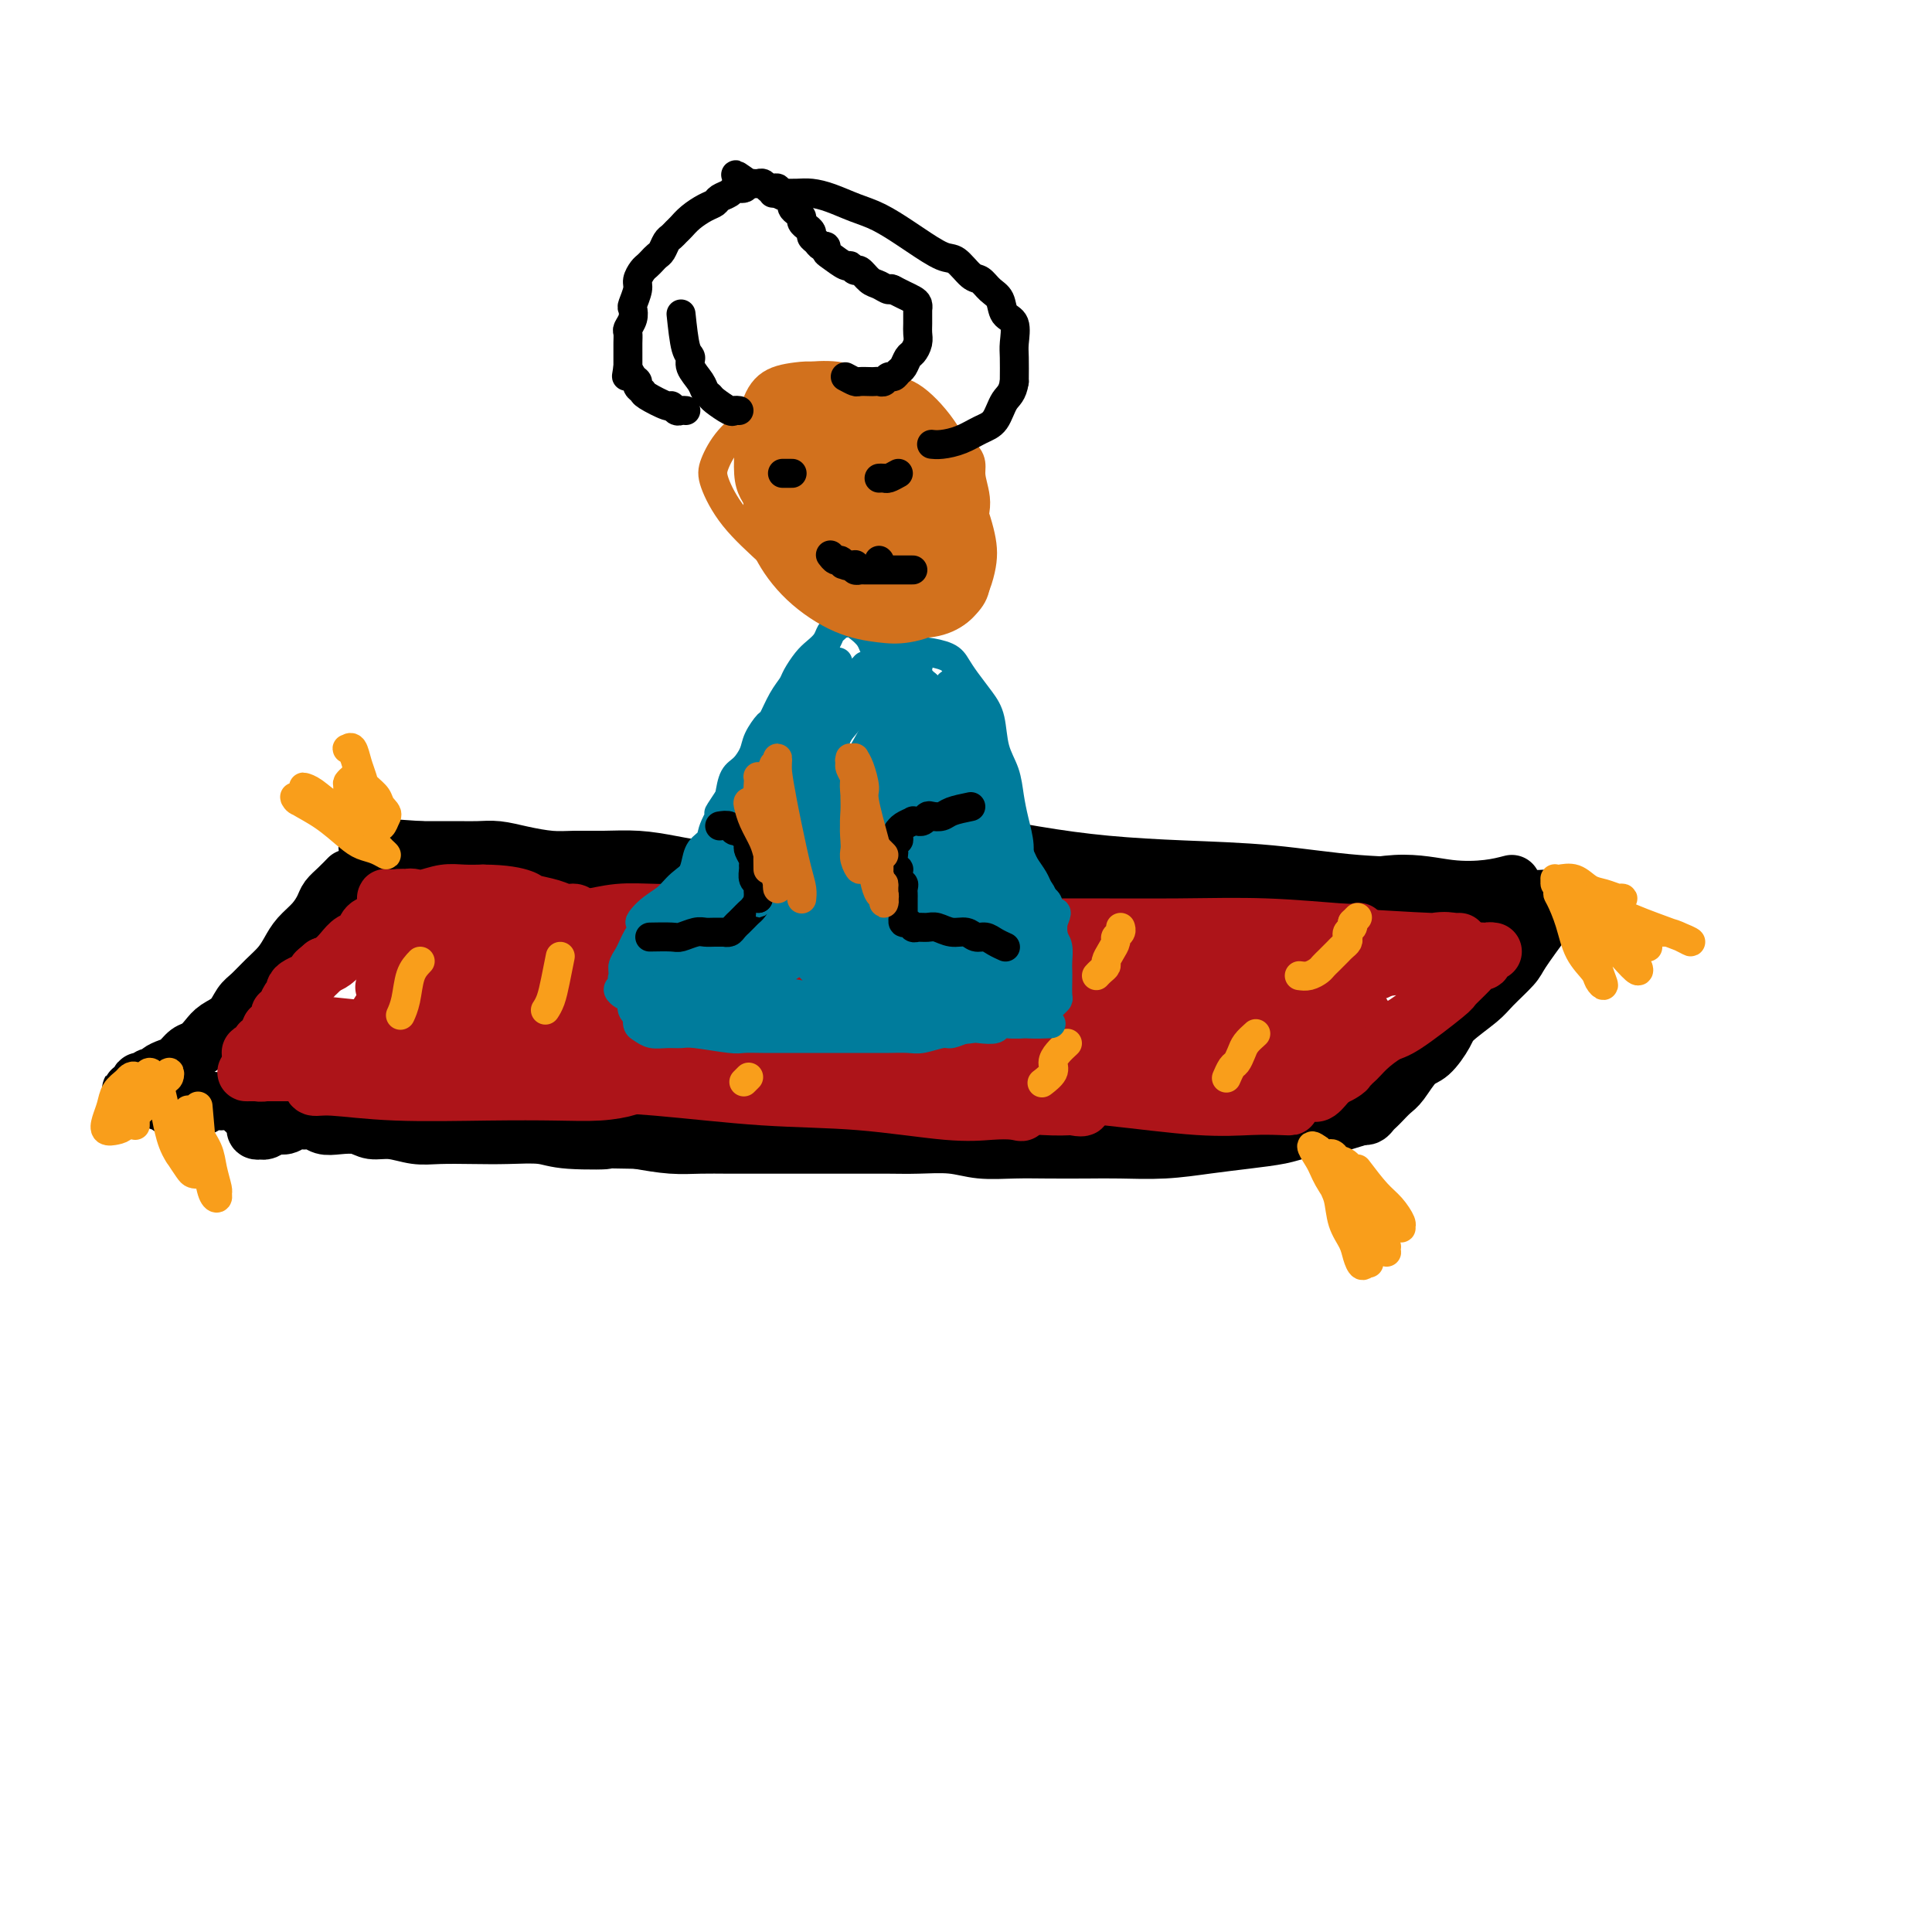 <svg viewBox='0 0 400 400' version='1.1' xmlns='http://www.w3.org/2000/svg' xmlns:xlink='http://www.w3.org/1999/xlink'><g fill='none' stroke='rgb(0,0,0)' stroke-width='12' stroke-linecap='round' stroke-linejoin='round'><path d='M325,186c-0.845,-0.056 -1.690,-0.113 -4,0c-2.310,0.113 -6.084,0.395 -10,0c-3.916,-0.395 -7.973,-1.467 -13,-2c-5.027,-0.533 -11.025,-0.526 -17,-1c-5.975,-0.474 -11.926,-1.428 -18,-2c-6.074,-0.572 -12.272,-0.760 -18,-1c-5.728,-0.240 -10.987,-0.530 -16,-1c-5.013,-0.470 -9.778,-1.121 -15,-2c-5.222,-0.879 -10.899,-1.987 -15,-2c-4.101,-0.013 -6.625,1.069 -9,1c-2.375,-0.069 -4.601,-1.288 -7,-2c-2.399,-0.712 -4.971,-0.918 -6,-1c-1.029,-0.082 -0.514,-0.041 0,0'/><path d='M313,183c-1.444,0.375 -2.888,0.751 -5,1c-2.112,0.249 -4.891,0.373 -8,0c-3.109,-0.373 -6.547,-1.242 -11,-1c-4.453,0.242 -9.920,1.595 -15,2c-5.080,0.405 -9.775,-0.139 -15,0c-5.225,0.139 -10.982,0.961 -16,1c-5.018,0.039 -9.296,-0.707 -14,-1c-4.704,-0.293 -9.832,-0.135 -13,0c-3.168,0.135 -4.374,0.247 -7,0c-2.626,-0.247 -6.671,-0.854 -10,-1c-3.329,-0.146 -5.944,0.168 -9,0c-3.056,-0.168 -6.555,-0.820 -9,-1c-2.445,-0.180 -3.835,0.110 -6,0c-2.165,-0.110 -5.105,-0.621 -8,-1c-2.895,-0.379 -5.745,-0.627 -8,-1c-2.255,-0.373 -3.914,-0.870 -6,-1c-2.086,-0.130 -4.598,0.109 -7,0c-2.402,-0.109 -4.692,-0.564 -7,-1c-2.308,-0.436 -4.633,-0.852 -7,-1c-2.367,-0.148 -4.776,-0.029 -7,0c-2.224,0.029 -4.264,-0.031 -6,0c-1.736,0.031 -3.167,0.152 -5,0c-1.833,-0.152 -4.069,-0.577 -6,-1c-1.931,-0.423 -3.559,-0.846 -5,-1c-1.441,-0.154 -2.696,-0.041 -4,0c-1.304,0.041 -2.659,0.011 -4,0c-1.341,-0.011 -2.669,-0.003 -4,0c-1.331,0.003 -2.666,0.002 -4,0'/><path d='M87,176c-19.644,-1.400 -7.756,-0.400 -3,0c4.756,0.400 2.378,0.200 0,0'/><path d='M320,190c-1.994,2.723 -3.988,5.447 -5,7c-1.012,1.553 -1.043,1.937 -2,3c-0.957,1.063 -2.840,2.807 -4,4c-1.160,1.193 -1.598,1.837 -3,3c-1.402,1.163 -3.769,2.847 -5,4c-1.231,1.153 -1.327,1.775 -2,3c-0.673,1.225 -1.924,3.053 -3,4c-1.076,0.947 -1.976,1.013 -3,2c-1.024,0.987 -2.172,2.894 -3,4c-0.828,1.106 -1.335,1.410 -2,2c-0.665,0.590 -1.488,1.464 -2,2c-0.512,0.536 -0.711,0.732 -1,1c-0.289,0.268 -0.666,0.608 -1,1c-0.334,0.392 -0.626,0.837 -1,1c-0.374,0.163 -0.832,0.044 -1,0c-0.168,-0.044 -0.048,-0.013 0,0c0.048,0.013 0.024,0.006 0,0'/><path d='M282,231c-2.357,0.756 -4.714,1.512 -7,2c-2.286,0.488 -4.502,0.709 -6,1c-1.498,0.291 -2.279,0.652 -4,1c-1.721,0.348 -4.382,0.682 -7,1c-2.618,0.318 -5.192,0.621 -8,1c-2.808,0.379 -5.851,0.833 -9,1c-3.149,0.167 -6.403,0.046 -9,0c-2.597,-0.046 -4.537,-0.016 -7,0c-2.463,0.016 -5.449,0.018 -8,0c-2.551,-0.018 -4.668,-0.057 -7,0c-2.332,0.057 -4.878,0.212 -7,0c-2.122,-0.212 -3.822,-0.789 -6,-1c-2.178,-0.211 -4.836,-0.057 -7,0c-2.164,0.057 -3.833,0.015 -6,0c-2.167,-0.015 -4.833,-0.004 -7,0c-2.167,0.004 -3.835,0.001 -6,0c-2.165,-0.001 -4.828,0.001 -7,0c-2.172,-0.001 -3.853,-0.003 -6,0c-2.147,0.003 -4.761,0.011 -7,0c-2.239,-0.011 -4.103,-0.041 -6,0c-1.897,0.041 -3.828,0.155 -6,0c-2.172,-0.155 -4.586,-0.577 -7,-1'/><path d='M132,236c-18.096,-0.326 -8.837,-0.140 -7,0c1.837,0.140 -3.747,0.233 -7,0c-3.253,-0.233 -4.175,-0.793 -6,-1c-1.825,-0.207 -4.553,-0.059 -7,0c-2.447,0.059 -4.612,0.031 -7,0c-2.388,-0.031 -4.998,-0.065 -7,0c-2.002,0.065 -3.396,0.227 -5,0c-1.604,-0.227 -3.416,-0.844 -5,-1c-1.584,-0.156 -2.938,0.151 -4,0c-1.062,-0.151 -1.832,-0.758 -3,-1c-1.168,-0.242 -2.736,-0.118 -4,0c-1.264,0.118 -2.226,0.232 -3,0c-0.774,-0.232 -1.362,-0.809 -2,-1c-0.638,-0.191 -1.326,0.005 -2,0c-0.674,-0.005 -1.333,-0.212 -2,0c-0.667,0.212 -1.340,0.841 -2,1c-0.660,0.159 -1.305,-0.153 -2,0c-0.695,0.153 -1.440,0.769 -2,1c-0.560,0.231 -0.934,0.076 -1,0c-0.066,-0.076 0.178,-0.072 0,0c-0.178,0.072 -0.776,0.211 -1,0c-0.224,-0.211 -0.074,-0.774 0,-1c0.074,-0.226 0.073,-0.117 0,0c-0.073,0.117 -0.219,0.241 0,0c0.219,-0.241 0.801,-0.848 1,-1c0.199,-0.152 0.015,0.151 0,0c-0.015,-0.151 0.139,-0.758 0,-1c-0.139,-0.242 -0.569,-0.121 -1,0'/><path d='M53,231c-0.488,-0.703 -0.708,-0.959 -1,-1c-0.292,-0.041 -0.655,0.133 -1,0c-0.345,-0.133 -0.670,-0.571 -1,-1c-0.330,-0.429 -0.665,-0.847 -1,-1c-0.335,-0.153 -0.671,-0.042 -1,0c-0.329,0.042 -0.651,0.015 -1,0c-0.349,-0.015 -0.723,-0.018 -1,0c-0.277,0.018 -0.455,0.057 -1,0c-0.545,-0.057 -1.455,-0.212 -2,0c-0.545,0.212 -0.724,0.789 -1,1c-0.276,0.211 -0.647,0.057 -1,0c-0.353,-0.057 -0.687,-0.015 -1,0c-0.313,0.015 -0.605,0.004 -1,0c-0.395,-0.004 -0.895,-0.001 -1,0c-0.105,0.001 0.183,0.000 0,0c-0.183,-0.000 -0.838,0.001 -1,0c-0.162,-0.001 0.168,-0.004 0,0c-0.168,0.004 -0.832,0.015 -1,0c-0.168,-0.015 0.162,-0.055 0,0c-0.162,0.055 -0.817,0.207 -1,0c-0.183,-0.207 0.106,-0.772 0,-1c-0.106,-0.228 -0.606,-0.117 -1,0c-0.394,0.117 -0.683,0.241 -1,0c-0.317,-0.241 -0.662,-0.848 -1,-1c-0.338,-0.152 -0.668,0.151 -1,0c-0.332,-0.151 -0.666,-0.758 -1,-1c-0.334,-0.242 -0.667,-0.121 -1,0'/><path d='M29,226c-3.713,-0.709 -0.996,0.020 0,0c0.996,-0.020 0.270,-0.789 0,-1c-0.270,-0.211 -0.083,0.136 0,0c0.083,-0.136 0.064,-0.754 0,-1c-0.064,-0.246 -0.173,-0.122 0,0c0.173,0.122 0.627,0.240 1,0c0.373,-0.240 0.666,-0.837 1,-1c0.334,-0.163 0.708,0.107 1,0c0.292,-0.107 0.501,-0.591 1,-1c0.499,-0.409 1.289,-0.742 2,-1c0.711,-0.258 1.344,-0.439 2,-1c0.656,-0.561 1.334,-1.500 2,-2c0.666,-0.500 1.319,-0.561 2,-1c0.681,-0.439 1.389,-1.258 2,-2c0.611,-0.742 1.125,-1.409 2,-2c0.875,-0.591 2.111,-1.106 3,-2c0.889,-0.894 1.432,-2.168 2,-3c0.568,-0.832 1.162,-1.223 2,-2c0.838,-0.777 1.919,-1.940 3,-3c1.081,-1.060 2.163,-2.017 3,-3c0.837,-0.983 1.428,-1.993 2,-3c0.572,-1.007 1.126,-2.013 2,-3c0.874,-0.987 2.070,-1.957 3,-3c0.930,-1.043 1.595,-2.161 2,-3c0.405,-0.839 0.552,-1.400 1,-2c0.448,-0.600 1.198,-1.238 2,-2c0.802,-0.762 1.658,-1.646 2,-2c0.342,-0.354 0.171,-0.177 0,0'/></g>
<g fill='none' stroke='rgb(173,20,25)' stroke-width='12' stroke-linecap='round' stroke-linejoin='round'><path d='M147,204c4.329,1.538 8.659,3.076 14,4c5.341,0.924 11.694,1.233 18,2c6.306,0.767 12.566,1.994 17,3c4.434,1.006 7.042,1.793 9,2c1.958,0.207 3.264,-0.167 4,0c0.736,0.167 0.900,0.874 0,1c-0.900,0.126 -2.864,-0.330 -7,-1c-4.136,-0.670 -10.445,-1.555 -17,-2c-6.555,-0.445 -13.357,-0.449 -20,-1c-6.643,-0.551 -13.129,-1.650 -19,-2c-5.871,-0.350 -11.127,0.049 -15,0c-3.873,-0.049 -6.361,-0.547 -8,-1c-1.639,-0.453 -2.428,-0.862 -3,-1c-0.572,-0.138 -0.927,-0.006 2,0c2.927,0.006 9.135,-0.115 16,0c6.865,0.115 14.386,0.464 22,1c7.614,0.536 15.321,1.257 22,2c6.679,0.743 12.328,1.507 17,2c4.672,0.493 8.366,0.716 11,1c2.634,0.284 4.209,0.629 5,1c0.791,0.371 0.797,0.768 -1,1c-1.797,0.232 -5.398,0.301 -11,0c-5.602,-0.301 -13.206,-0.970 -21,-1c-7.794,-0.030 -15.779,0.580 -23,1c-7.221,0.420 -13.678,0.649 -20,1c-6.322,0.351 -12.510,0.825 -17,1c-4.490,0.175 -7.283,0.050 -9,0c-1.717,-0.050 -2.359,-0.025 -3,0'/><path d='M110,218c-16.353,0.647 -4.734,0.766 2,1c6.734,0.234 8.583,0.584 14,1c5.417,0.416 14.402,0.900 23,1c8.598,0.100 16.809,-0.182 25,0c8.191,0.182 16.363,0.830 22,1c5.637,0.170 8.738,-0.136 11,0c2.262,0.136 3.685,0.716 4,1c0.315,0.284 -0.480,0.271 -2,0c-1.520,-0.271 -3.767,-0.802 -9,-1c-5.233,-0.198 -13.453,-0.063 -21,0c-7.547,0.063 -14.420,0.056 -21,0c-6.580,-0.056 -12.867,-0.159 -19,0c-6.133,0.159 -12.112,0.580 -16,1c-3.888,0.420 -5.683,0.837 -7,1c-1.317,0.163 -2.155,0.070 -2,0c0.155,-0.070 1.302,-0.116 5,0c3.698,0.116 9.948,0.395 17,1c7.052,0.605 14.908,1.534 22,2c7.092,0.466 13.422,0.467 20,1c6.578,0.533 13.404,1.598 18,2c4.596,0.402 6.960,0.140 9,0c2.040,-0.140 3.754,-0.158 5,0c1.246,0.158 2.024,0.492 1,0c-1.024,-0.492 -3.848,-1.810 -8,-3c-4.152,-1.190 -9.631,-2.252 -16,-3c-6.369,-0.748 -13.628,-1.181 -20,-1c-6.372,0.181 -11.857,0.977 -17,1c-5.143,0.023 -9.946,-0.726 -13,-1c-3.054,-0.274 -4.361,-0.074 -6,0c-1.639,0.074 -3.611,0.021 -4,0c-0.389,-0.021 0.806,-0.011 2,0'/><path d='M129,223c-6.743,-0.037 5.398,0.372 14,1c8.602,0.628 13.663,1.475 20,2c6.337,0.525 13.950,0.728 21,1c7.050,0.272 13.536,0.611 19,1c5.464,0.389 9.904,0.827 13,1c3.096,0.173 4.846,0.083 6,0c1.154,-0.083 1.712,-0.157 2,0c0.288,0.157 0.305,0.547 -2,0c-2.305,-0.547 -6.934,-2.031 -12,-3c-5.066,-0.969 -10.569,-1.423 -16,-2c-5.431,-0.577 -10.790,-1.279 -16,-2c-5.210,-0.721 -10.272,-1.463 -14,-2c-3.728,-0.537 -6.122,-0.870 -8,-1c-1.878,-0.130 -3.241,-0.056 -4,0c-0.759,0.056 -0.913,0.094 1,0c1.913,-0.094 5.894,-0.320 12,0c6.106,0.320 14.339,1.186 22,2c7.661,0.814 14.751,1.576 22,2c7.249,0.424 14.656,0.509 21,1c6.344,0.491 11.624,1.389 15,2c3.376,0.611 4.849,0.935 6,1c1.151,0.065 1.979,-0.130 2,0c0.021,0.130 -0.767,0.585 -4,0c-3.233,-0.585 -8.911,-2.209 -15,-3c-6.089,-0.791 -12.590,-0.748 -19,-1c-6.410,-0.252 -12.729,-0.800 -18,-1c-5.271,-0.200 -9.492,-0.051 -13,0c-3.508,0.051 -6.301,0.003 -8,0c-1.699,-0.003 -2.304,0.038 -3,0c-0.696,-0.038 -1.485,-0.154 1,0c2.485,0.154 8.242,0.577 14,1'/><path d='M188,223c5.843,0.519 12.951,1.316 20,2c7.049,0.684 14.040,1.256 21,2c6.960,0.744 13.890,1.662 19,2c5.110,0.338 8.400,0.098 11,0c2.600,-0.098 4.511,-0.054 6,0c1.489,0.054 2.558,0.120 2,0c-0.558,-0.120 -2.743,-0.424 -6,-1c-3.257,-0.576 -7.586,-1.422 -13,-2c-5.414,-0.578 -11.913,-0.887 -18,-1c-6.087,-0.113 -11.761,-0.030 -17,0c-5.239,0.030 -10.043,0.006 -14,0c-3.957,-0.006 -7.067,0.007 -9,0c-1.933,-0.007 -2.689,-0.033 -3,0c-0.311,0.033 -0.178,0.125 1,0c1.178,-0.125 3.401,-0.468 8,0c4.599,0.468 11.574,1.748 18,2c6.426,0.252 12.303,-0.524 18,-1c5.697,-0.476 11.213,-0.651 15,-1c3.787,-0.349 5.844,-0.874 8,-1c2.156,-0.126 4.410,0.145 6,0c1.590,-0.145 2.515,-0.705 3,-1c0.485,-0.295 0.531,-0.325 -1,-1c-1.531,-0.675 -4.640,-1.996 -10,-3c-5.360,-1.004 -12.971,-1.691 -19,-2c-6.029,-0.309 -10.475,-0.238 -15,0c-4.525,0.238 -9.128,0.645 -12,1c-2.872,0.355 -4.013,0.659 -5,1c-0.987,0.341 -1.821,0.720 -2,1c-0.179,0.280 0.298,0.460 3,1c2.702,0.540 7.629,1.440 13,2c5.371,0.560 11.185,0.780 17,1'/><path d='M233,224c7.806,1.000 11.820,0.999 16,1c4.180,0.001 8.526,0.005 12,0c3.474,-0.005 6.076,-0.018 8,0c1.924,0.018 3.171,0.068 4,0c0.829,-0.068 1.239,-0.253 0,-1c-1.239,-0.747 -4.129,-2.056 -8,-3c-3.871,-0.944 -8.725,-1.524 -14,-2c-5.275,-0.476 -10.973,-0.846 -15,-1c-4.027,-0.154 -6.383,-0.090 -9,0c-2.617,0.090 -5.496,0.206 -8,1c-2.504,0.794 -4.633,2.265 -5,3c-0.367,0.735 1.027,0.733 3,1c1.973,0.267 4.526,0.805 9,1c4.474,0.195 10.869,0.049 16,0c5.131,-0.049 8.999,-0.002 13,0c4.001,0.002 8.134,-0.041 11,0c2.866,0.041 4.464,0.166 6,0c1.536,-0.166 3.008,-0.622 4,-1c0.992,-0.378 1.504,-0.676 2,-1c0.496,-0.324 0.977,-0.673 1,-1c0.023,-0.327 -0.413,-0.632 -1,-1c-0.587,-0.368 -1.324,-0.799 -2,-1c-0.676,-0.201 -1.291,-0.170 -2,0c-0.709,0.170 -1.511,0.480 -2,1c-0.489,0.520 -0.664,1.250 -1,2c-0.336,0.750 -0.833,1.522 -1,2c-0.167,0.478 -0.003,0.664 0,1c0.003,0.336 -0.153,0.821 0,1c0.153,0.179 0.615,0.051 1,0c0.385,-0.051 0.692,-0.026 1,0'/><path d='M272,226c0.388,0.784 1.357,-0.256 2,-1c0.643,-0.744 0.961,-1.192 2,-2c1.039,-0.808 2.801,-1.975 4,-3c1.199,-1.025 1.835,-1.908 3,-3c1.165,-1.092 2.858,-2.393 4,-3c1.142,-0.607 1.734,-0.520 4,-2c2.266,-1.480 6.205,-4.525 8,-6c1.795,-1.475 1.447,-1.379 2,-2c0.553,-0.621 2.007,-1.960 3,-3c0.993,-1.040 1.524,-1.781 2,-2c0.476,-0.219 0.898,0.085 1,0c0.102,-0.085 -0.115,-0.559 0,-1c0.115,-0.441 0.563,-0.850 1,-1c0.437,-0.150 0.863,-0.040 1,0c0.137,0.040 -0.015,0.010 0,0c0.015,-0.010 0.196,0.000 0,0c-0.196,-0.000 -0.771,-0.011 -1,0c-0.229,0.011 -0.114,0.045 -1,0c-0.886,-0.045 -2.773,-0.167 -4,0c-1.227,0.167 -1.792,0.625 -3,1c-1.208,0.375 -3.057,0.667 -5,1c-1.943,0.333 -3.978,0.709 -6,1c-2.022,0.291 -4.030,0.499 -7,1c-2.970,0.501 -6.902,1.296 -11,2c-4.098,0.704 -8.362,1.317 -13,2c-4.638,0.683 -9.649,1.437 -14,2c-4.351,0.563 -8.043,0.934 -12,1c-3.957,0.066 -8.181,-0.175 -12,0c-3.819,0.175 -7.234,0.764 -10,1c-2.766,0.236 -4.883,0.118 -7,0'/><path d='M203,209c-7.148,0.357 -4.517,0.250 -4,0c0.517,-0.250 -1.078,-0.643 -1,-1c0.078,-0.357 1.830,-0.676 4,-1c2.170,-0.324 4.758,-0.651 10,-1c5.242,-0.349 13.137,-0.720 19,-1c5.863,-0.280 9.694,-0.467 17,-1c7.306,-0.533 18.086,-1.410 24,-2c5.914,-0.590 6.962,-0.891 8,-1c1.038,-0.109 2.067,-0.026 3,0c0.933,0.026 1.771,-0.004 2,0c0.229,0.004 -0.152,0.043 -1,0c-0.848,-0.043 -2.162,-0.168 -5,0c-2.838,0.168 -7.200,0.629 -13,1c-5.800,0.371 -13.040,0.650 -19,1c-5.960,0.350 -10.642,0.769 -15,1c-4.358,0.231 -8.393,0.274 -11,0c-2.607,-0.274 -3.785,-0.865 -5,-1c-1.215,-0.135 -2.468,0.185 -3,0c-0.532,-0.185 -0.345,-0.876 0,-1c0.345,-0.124 0.846,0.319 4,0c3.154,-0.319 8.959,-1.399 16,-2c7.041,-0.601 15.318,-0.721 22,-1c6.682,-0.279 11.768,-0.716 17,-1c5.232,-0.284 10.608,-0.415 15,-1c4.392,-0.585 7.799,-1.624 10,-2c2.201,-0.376 3.198,-0.090 4,0c0.802,0.090 1.411,-0.017 1,0c-0.411,0.017 -1.841,0.158 -6,0c-4.159,-0.158 -11.045,-0.617 -18,-1c-6.955,-0.383 -13.977,-0.692 -21,-1'/><path d='M257,193c-10.583,-0.313 -15.041,-0.096 -21,0c-5.959,0.096 -13.420,0.072 -19,0c-5.580,-0.072 -9.278,-0.193 -12,0c-2.722,0.193 -4.469,0.698 -6,1c-1.531,0.302 -2.845,0.400 -4,1c-1.155,0.600 -2.149,1.702 -1,2c1.149,0.298 4.442,-0.208 10,0c5.558,0.208 13.381,1.128 20,1c6.619,-0.128 12.034,-1.305 17,-2c4.966,-0.695 9.481,-0.908 14,-1c4.519,-0.092 9.040,-0.063 12,0c2.960,0.063 4.359,0.162 6,0c1.641,-0.162 3.525,-0.583 5,-1c1.475,-0.417 2.541,-0.830 3,-1c0.459,-0.170 0.312,-0.098 0,0c-0.312,0.098 -0.788,0.223 -4,0c-3.212,-0.223 -9.159,-0.793 -15,-1c-5.841,-0.207 -11.574,-0.052 -18,0c-6.426,0.052 -13.543,-0.000 -20,0c-6.457,0.000 -12.254,0.053 -18,0c-5.746,-0.053 -11.439,-0.210 -17,0c-5.561,0.210 -10.988,0.788 -15,1c-4.012,0.212 -6.609,0.057 -9,0c-2.391,-0.057 -4.577,-0.015 -7,0c-2.423,0.015 -5.085,0.004 -7,0c-1.915,-0.004 -3.085,-0.001 -4,0c-0.915,0.001 -1.575,0.000 -2,0c-0.425,-0.000 -0.614,-0.000 -1,0c-0.386,0.000 -0.967,0.000 -1,0c-0.033,-0.000 0.484,-0.000 1,0'/><path d='M144,193c-19.795,-0.004 -0.781,-0.012 9,0c9.781,0.012 10.331,0.046 15,0c4.669,-0.046 13.459,-0.171 20,0c6.541,0.171 10.834,0.637 14,1c3.166,0.363 5.205,0.621 7,1c1.795,0.379 3.347,0.877 4,1c0.653,0.123 0.407,-0.129 2,0c1.593,0.129 5.023,0.638 -1,0c-6.023,-0.638 -21.500,-2.423 -29,-3c-7.500,-0.577 -7.023,0.056 -8,0c-0.977,-0.056 -3.409,-0.800 -8,-1c-4.591,-0.200 -11.340,0.143 -17,0c-5.660,-0.143 -10.229,-0.771 -14,-1c-3.771,-0.229 -6.744,-0.060 -10,0c-3.256,0.060 -6.797,0.011 -9,0c-2.203,-0.011 -3.069,0.017 -4,0c-0.931,-0.017 -1.926,-0.079 -2,0c-0.074,0.079 0.774,0.297 5,1c4.226,0.703 11.829,1.890 18,3c6.171,1.110 10.909,2.142 15,3c4.091,0.858 7.534,1.541 10,2c2.466,0.459 3.954,0.692 5,1c1.046,0.308 1.651,0.690 2,1c0.349,0.310 0.442,0.549 -1,0c-1.442,-0.549 -4.420,-1.884 -9,-3c-4.580,-1.116 -10.763,-2.012 -17,-3c-6.237,-0.988 -12.527,-2.069 -18,-3c-5.473,-0.931 -10.127,-1.712 -13,-2c-2.873,-0.288 -3.964,-0.082 -5,0c-1.036,0.082 -2.018,0.041 -3,0'/><path d='M102,191c-9.524,-1.515 -1.335,-0.302 6,1c7.335,1.302 13.816,2.692 22,4c8.184,1.308 18.070,2.535 26,4c7.930,1.465 13.903,3.170 19,4c5.097,0.830 9.319,0.787 12,1c2.681,0.213 3.820,0.683 5,1c1.180,0.317 2.402,0.481 -1,0c-3.402,-0.481 -11.426,-1.607 -19,-3c-7.574,-1.393 -14.697,-3.054 -22,-4c-7.303,-0.946 -14.787,-1.178 -21,-2c-6.213,-0.822 -11.154,-2.232 -15,-3c-3.846,-0.768 -6.595,-0.892 -8,-1c-1.405,-0.108 -1.466,-0.201 -1,0c0.466,0.201 1.457,0.697 7,2c5.543,1.303 15.637,3.415 25,5c9.363,1.585 17.995,2.644 27,4c9.005,1.356 18.383,3.008 26,4c7.617,0.992 13.473,1.325 18,2c4.527,0.675 7.724,1.694 10,2c2.276,0.306 3.631,-0.099 4,0c0.369,0.099 -0.249,0.702 -4,0c-3.751,-0.702 -10.635,-2.710 -18,-4c-7.365,-1.290 -15.212,-1.862 -23,-3c-7.788,-1.138 -15.516,-2.840 -22,-4c-6.484,-1.160 -11.723,-1.776 -15,-2c-3.277,-0.224 -4.591,-0.054 -6,0c-1.409,0.054 -2.914,-0.006 -2,0c0.914,0.006 4.246,0.079 11,1c6.754,0.921 16.930,2.692 27,4c10.070,1.308 20.035,2.154 30,3'/><path d='M200,207c14.851,1.829 18.979,2.400 25,3c6.021,0.600 13.935,1.229 20,2c6.065,0.771 10.281,1.683 13,2c2.719,0.317 3.942,0.040 5,0c1.058,-0.040 1.949,0.157 2,0c0.051,-0.157 -0.740,-0.669 -2,-1c-1.260,-0.331 -2.988,-0.480 -5,-1c-2.012,-0.520 -4.307,-1.409 -8,-2c-3.693,-0.591 -8.783,-0.884 -11,-1c-2.217,-0.116 -1.560,-0.055 -1,0c0.560,0.055 1.024,0.105 2,0c0.976,-0.105 2.464,-0.365 5,0c2.536,0.365 6.119,1.356 9,2c2.881,0.644 5.061,0.942 7,1c1.939,0.058 3.637,-0.124 5,0c1.363,0.124 2.391,0.554 3,1c0.609,0.446 0.799,0.908 1,1c0.201,0.092 0.415,-0.186 0,0c-0.415,0.186 -1.457,0.834 -2,1c-0.543,0.166 -0.588,-0.152 -1,0c-0.412,0.152 -1.191,0.773 -2,1c-0.809,0.227 -1.648,0.061 -2,0c-0.352,-0.061 -0.218,-0.015 0,0c0.218,0.015 0.520,0.000 1,0c0.480,-0.000 1.138,0.015 2,0c0.862,-0.015 1.927,-0.059 3,0c1.073,0.059 2.154,0.222 3,0c0.846,-0.222 1.459,-0.829 2,-1c0.541,-0.171 1.012,0.094 1,0c-0.012,-0.094 -0.506,-0.547 -1,-1'/><path d='M274,214c1.150,-0.536 -1.473,-0.877 -3,-1c-1.527,-0.123 -1.956,-0.030 -3,0c-1.044,0.030 -2.704,-0.003 -4,0c-1.296,0.003 -2.230,0.042 -3,0c-0.770,-0.042 -1.378,-0.165 -2,0c-0.622,0.165 -1.260,0.619 -1,1c0.260,0.381 1.418,0.691 2,1c0.582,0.309 0.590,0.619 2,1c1.410,0.381 4.224,0.834 6,1c1.776,0.166 2.514,0.045 3,0c0.486,-0.045 0.719,-0.016 1,0c0.281,0.016 0.612,0.018 1,0c0.388,-0.018 0.835,-0.056 1,0c0.165,0.056 0.047,0.207 0,0c-0.047,-0.207 -0.025,-0.772 0,-1c0.025,-0.228 0.052,-0.118 0,0c-0.052,0.118 -0.183,0.242 0,0c0.183,-0.242 0.679,-0.852 1,-1c0.321,-0.148 0.467,0.167 1,0c0.533,-0.167 1.453,-0.814 2,-1c0.547,-0.186 0.721,0.090 1,0c0.279,-0.090 0.663,-0.545 1,-1c0.337,-0.455 0.627,-0.911 1,-1c0.373,-0.089 0.829,0.187 1,0c0.171,-0.187 0.058,-0.838 0,-1c-0.058,-0.162 -0.060,0.167 0,0c0.060,-0.167 0.181,-0.828 0,-1c-0.181,-0.172 -0.664,0.146 -1,0c-0.336,-0.146 -0.525,-0.756 -1,-1c-0.475,-0.244 -1.238,-0.122 -2,0'/><path d='M278,209c-0.814,-0.464 -1.348,-0.125 -2,0c-0.652,0.125 -1.421,0.037 -4,0c-2.579,-0.037 -6.968,-0.024 -10,0c-3.032,0.024 -4.707,0.060 -9,0c-4.293,-0.060 -11.205,-0.215 -16,0c-4.795,0.215 -7.472,0.799 -11,1c-3.528,0.201 -7.908,0.017 -11,0c-3.092,-0.017 -4.898,0.132 -9,0c-4.102,-0.132 -10.501,-0.545 -15,-1c-4.499,-0.455 -7.100,-0.952 -9,-1c-1.900,-0.048 -3.099,0.352 -5,0c-1.901,-0.352 -4.502,-1.456 -7,-2c-2.498,-0.544 -4.892,-0.528 -7,-1c-2.108,-0.472 -3.930,-1.432 -5,-2c-1.070,-0.568 -1.390,-0.745 -2,-1c-0.610,-0.255 -1.512,-0.589 -2,-1c-0.488,-0.411 -0.563,-0.899 0,-1c0.563,-0.101 1.764,0.186 6,1c4.236,0.814 11.507,2.155 18,3c6.493,0.845 12.207,1.193 19,2c6.793,0.807 14.664,2.073 22,3c7.336,0.927 14.135,1.514 20,2c5.865,0.486 10.795,0.869 15,1c4.205,0.131 7.686,0.008 10,0c2.314,-0.008 3.460,0.098 5,0c1.540,-0.098 3.474,-0.400 5,-1c1.526,-0.600 2.644,-1.498 3,-2c0.356,-0.502 -0.049,-0.609 -1,-1c-0.951,-0.391 -2.448,-1.067 -6,-2c-3.552,-0.933 -9.158,-2.124 -15,-3c-5.842,-0.876 -11.921,-1.438 -18,-2'/><path d='M237,201c-8.240,-1.403 -8.839,-0.912 -16,-1c-7.161,-0.088 -20.885,-0.756 -27,-1c-6.115,-0.244 -4.620,-0.064 -8,0c-3.380,0.064 -11.633,0.011 -17,0c-5.367,-0.011 -7.846,0.020 -11,0c-3.154,-0.020 -6.981,-0.089 -10,0c-3.019,0.089 -5.231,0.338 -9,0c-3.769,-0.338 -9.097,-1.261 -12,-2c-2.903,-0.739 -3.381,-1.293 -4,-2c-0.619,-0.707 -1.379,-1.566 -2,-2c-0.621,-0.434 -1.104,-0.442 -1,-1c0.104,-0.558 0.796,-1.666 1,-2c0.204,-0.334 -0.078,0.107 1,0c1.078,-0.107 3.516,-0.760 6,-1c2.484,-0.240 5.015,-0.065 8,0c2.985,0.065 6.426,0.021 9,0c2.574,-0.021 4.282,-0.021 6,0c1.718,0.021 3.445,0.061 5,0c1.555,-0.061 2.936,-0.223 4,0c1.064,0.223 1.809,0.830 2,1c0.191,0.170 -0.172,-0.098 -1,0c-0.828,0.098 -2.120,0.562 -5,1c-2.880,0.438 -7.347,0.849 -11,1c-3.653,0.151 -6.490,0.040 -10,0c-3.510,-0.040 -7.692,-0.011 -11,0c-3.308,0.011 -5.742,0.003 -8,0c-2.258,-0.003 -4.339,-0.001 -6,0c-1.661,0.001 -2.903,0.000 -4,0c-1.097,-0.000 -2.048,-0.000 -3,0'/><path d='M103,192c-9.511,0.242 -4.789,-0.652 -3,-1c1.789,-0.348 0.645,-0.149 0,0c-0.645,0.149 -0.792,0.248 -1,0c-0.208,-0.248 -0.476,-0.845 -1,-1c-0.524,-0.155 -1.305,0.130 -2,0c-0.695,-0.130 -1.303,-0.676 -2,-1c-0.697,-0.324 -1.482,-0.427 -3,-1c-1.518,-0.573 -3.770,-1.617 -5,-2c-1.230,-0.383 -1.440,-0.104 -2,0c-0.560,0.104 -1.470,0.032 -2,0c-0.530,-0.032 -0.679,-0.023 -1,0c-0.321,0.023 -0.815,0.060 -1,0c-0.185,-0.060 -0.062,-0.216 0,0c0.062,0.216 0.064,0.804 0,1c-0.064,0.196 -0.195,0.001 0,0c0.195,-0.001 0.715,0.192 1,0c0.285,-0.192 0.333,-0.769 1,-1c0.667,-0.231 1.952,-0.114 3,0c1.048,0.114 1.858,0.227 3,0c1.142,-0.227 2.615,-0.792 4,-1c1.385,-0.208 2.681,-0.059 4,0c1.319,0.059 2.659,0.030 4,0'/><path d='M100,185c4.529,0.023 6.853,0.579 8,1c1.147,0.421 1.118,0.705 2,1c0.882,0.295 2.675,0.601 4,1c1.325,0.399 2.183,0.892 3,1c0.817,0.108 1.592,-0.167 2,0c0.408,0.167 0.447,0.777 1,1c0.553,0.223 1.620,0.059 2,0c0.380,-0.059 0.073,-0.015 0,0c-0.073,0.015 0.088,-0.000 0,0c-0.088,0.000 -0.424,0.015 -1,0c-0.576,-0.015 -1.391,-0.060 -2,0c-0.609,0.060 -1.011,0.226 -2,0c-0.989,-0.226 -2.565,-0.845 -4,-1c-1.435,-0.155 -2.729,0.155 -4,0c-1.271,-0.155 -2.517,-0.773 -4,-1c-1.483,-0.227 -3.202,-0.061 -5,0c-1.798,0.061 -3.675,0.016 -5,0c-1.325,-0.016 -2.098,-0.005 -3,0c-0.902,0.005 -1.934,0.004 -3,0c-1.066,-0.004 -2.165,-0.012 -3,0c-0.835,0.012 -1.406,0.045 -2,0c-0.594,-0.045 -1.210,-0.168 -2,0c-0.790,0.168 -1.755,0.626 -2,1c-0.245,0.374 0.230,0.663 0,1c-0.230,0.337 -1.164,0.723 -2,1c-0.836,0.277 -1.575,0.445 -2,1c-0.425,0.555 -0.537,1.497 -1,2c-0.463,0.503 -1.279,0.568 -2,1c-0.721,0.432 -1.348,1.232 -2,2c-0.652,0.768 -1.329,1.505 -2,2c-0.671,0.495 -1.335,0.747 -2,1'/><path d='M67,200c-2.495,2.035 -1.233,1.123 -1,1c0.233,-0.123 -0.564,0.545 -1,1c-0.436,0.455 -0.512,0.698 -1,1c-0.488,0.302 -1.387,0.662 -2,1c-0.613,0.338 -0.938,0.655 -1,1c-0.062,0.345 0.141,0.719 0,1c-0.141,0.281 -0.625,0.471 -1,1c-0.375,0.529 -0.640,1.398 -1,2c-0.360,0.602 -0.813,0.936 -1,1c-0.187,0.064 -0.107,-0.141 0,0c0.107,0.141 0.240,0.629 0,1c-0.240,0.371 -0.852,0.624 -1,1c-0.148,0.376 0.167,0.875 0,1c-0.167,0.125 -0.816,-0.125 -1,0c-0.184,0.125 0.095,0.626 0,1c-0.095,0.374 -0.565,0.621 -1,1c-0.435,0.379 -0.833,0.890 -1,1c-0.167,0.110 -0.101,-0.180 0,0c0.101,0.180 0.237,0.832 0,1c-0.237,0.168 -0.848,-0.147 -1,0c-0.152,0.147 0.156,0.757 0,1c-0.156,0.243 -0.775,0.118 -1,0c-0.225,-0.118 -0.057,-0.229 0,0c0.057,0.229 0.004,0.797 0,1c-0.004,0.203 0.040,0.041 0,0c-0.040,-0.041 -0.165,0.041 0,0c0.165,-0.041 0.621,-0.203 1,0c0.379,0.203 0.680,0.772 1,1c0.320,0.228 0.660,0.114 1,0'/><path d='M55,220c0.863,0.464 2.021,0.123 3,0c0.979,-0.123 1.778,-0.029 3,0c1.222,0.029 2.868,-0.006 4,0c1.132,0.006 1.752,0.054 3,0c1.248,-0.054 3.124,-0.211 5,0c1.876,0.211 3.750,0.789 5,1c1.250,0.211 1.874,0.057 4,0c2.126,-0.057 5.755,-0.015 8,0c2.245,0.015 3.108,0.004 4,0c0.892,-0.004 1.814,-0.001 3,0c1.186,0.001 2.634,0.000 4,0c1.366,-0.000 2.648,-0.000 4,0c1.352,0.000 2.772,-0.000 4,0c1.228,0.000 2.262,0.000 3,0c0.738,-0.000 1.179,-0.000 2,0c0.821,0.000 2.021,0.001 3,0c0.979,-0.001 1.739,-0.005 2,0c0.261,0.005 0.025,0.019 0,0c-0.025,-0.019 0.161,-0.072 -1,0c-1.161,0.072 -3.670,0.267 -8,0c-4.330,-0.267 -10.480,-0.996 -16,-1c-5.520,-0.004 -10.409,0.717 -15,1c-4.591,0.283 -8.885,0.128 -12,0c-3.115,-0.128 -5.052,-0.231 -7,0c-1.948,0.231 -3.907,0.794 -5,1c-1.093,0.206 -1.319,0.055 -2,0c-0.681,-0.055 -1.815,-0.015 -2,0c-0.185,0.015 0.579,0.004 1,0c0.421,-0.004 0.498,-0.001 1,0c0.502,0.001 1.429,0.000 3,0c1.571,-0.000 3.785,-0.000 6,0'/><path d='M62,222c2.735,-0.166 4.073,-0.581 7,-1c2.927,-0.419 7.443,-0.842 12,-1c4.557,-0.158 9.153,-0.050 13,0c3.847,0.050 6.944,0.042 10,0c3.056,-0.042 6.072,-0.118 8,0c1.928,0.118 2.769,0.429 4,1c1.231,0.571 2.853,1.403 3,2c0.147,0.597 -1.179,0.959 -3,1c-1.821,0.041 -4.136,-0.237 -8,0c-3.864,0.237 -9.277,0.991 -14,1c-4.723,0.009 -8.756,-0.726 -12,-1c-3.244,-0.274 -5.700,-0.089 -8,0c-2.300,0.089 -4.443,0.080 -6,0c-1.557,-0.080 -2.527,-0.232 -3,0c-0.473,0.232 -0.451,0.846 0,1c0.451,0.154 1.329,-0.154 4,0c2.671,0.154 7.135,0.771 13,1c5.865,0.229 13.131,0.071 19,0c5.869,-0.071 10.340,-0.057 14,0c3.660,0.057 6.507,0.155 9,0c2.493,-0.155 4.631,-0.564 6,-1c1.369,-0.436 1.968,-0.901 2,-1c0.032,-0.099 -0.505,0.167 -2,0c-1.495,-0.167 -3.950,-0.766 -9,-2c-5.050,-1.234 -12.695,-3.104 -19,-4c-6.305,-0.896 -11.270,-0.817 -15,-1c-3.730,-0.183 -6.227,-0.626 -9,-1c-2.773,-0.374 -5.824,-0.678 -8,-1c-2.176,-0.322 -3.479,-0.664 -4,-1c-0.521,-0.336 -0.261,-0.668 0,-1'/><path d='M66,213c-8.973,-1.922 0.595,-0.728 8,0c7.405,0.728 12.647,0.991 18,1c5.353,0.009 10.816,-0.236 15,0c4.184,0.236 7.089,0.953 10,1c2.911,0.047 5.828,-0.577 8,-1c2.172,-0.423 3.598,-0.645 4,-1c0.402,-0.355 -0.221,-0.841 0,-1c0.221,-0.159 1.285,0.010 -5,-1c-6.285,-1.010 -19.920,-3.199 -27,-4c-7.080,-0.801 -7.605,-0.212 -9,0c-1.395,0.212 -3.661,0.049 -5,0c-1.339,-0.049 -1.750,0.015 -2,0c-0.250,-0.015 -0.339,-0.109 1,0c1.339,0.109 4.106,0.421 8,1c3.894,0.579 8.914,1.424 13,2c4.086,0.576 7.239,0.884 10,1c2.761,0.116 5.131,0.040 7,0c1.869,-0.040 3.238,-0.045 4,0c0.762,0.045 0.918,0.140 1,0c0.082,-0.140 0.090,-0.516 -2,-1c-2.090,-0.484 -6.277,-1.075 -10,-2c-3.723,-0.925 -6.983,-2.185 -10,-3c-3.017,-0.815 -5.791,-1.186 -8,-2c-2.209,-0.814 -3.855,-2.072 -5,-3c-1.145,-0.928 -1.791,-1.528 -2,-2c-0.209,-0.472 0.019,-0.817 1,-1c0.981,-0.183 2.717,-0.204 7,0c4.283,0.204 11.115,0.632 16,1c4.885,0.368 7.824,0.677 10,1c2.176,0.323 3.588,0.662 5,1'/><path d='M127,200c6.486,0.492 3.202,0.720 2,1c-1.202,0.280 -0.323,0.610 -1,1c-0.677,0.390 -2.911,0.840 -6,1c-3.089,0.160 -7.032,0.029 -11,0c-3.968,-0.029 -7.961,0.044 -11,0c-3.039,-0.044 -5.123,-0.205 -7,0c-1.877,0.205 -3.547,0.776 -5,1c-1.453,0.224 -2.689,0.103 -3,0c-0.311,-0.103 0.303,-0.186 2,0c1.697,0.186 4.476,0.642 8,1c3.524,0.358 7.794,0.618 12,1c4.206,0.382 8.349,0.888 11,1c2.651,0.112 3.808,-0.168 5,0c1.192,0.168 2.417,0.783 3,1c0.583,0.217 0.523,0.035 0,0c-0.523,-0.035 -1.509,0.078 -4,0c-2.491,-0.078 -6.487,-0.347 -10,-1c-3.513,-0.653 -6.541,-1.692 -9,-2c-2.459,-0.308 -4.348,0.113 -6,0c-1.652,-0.113 -3.069,-0.762 -4,-1c-0.931,-0.238 -1.378,-0.065 -2,0c-0.622,0.065 -1.419,0.021 -2,0c-0.581,-0.021 -0.944,-0.020 -1,0c-0.056,0.020 0.196,0.060 0,0c-0.196,-0.060 -0.840,-0.221 -1,0c-0.160,0.221 0.163,0.822 0,1c-0.163,0.178 -0.813,-0.067 -1,0c-0.187,0.067 0.089,0.448 0,1c-0.089,0.552 -0.545,1.276 -1,2'/><path d='M85,208c-1.373,1.023 -0.805,1.580 -1,2c-0.195,0.420 -1.153,0.701 -2,1c-0.847,0.299 -1.584,0.615 -2,1c-0.416,0.385 -0.512,0.841 -1,1c-0.488,0.159 -1.368,0.023 -2,0c-0.632,-0.023 -1.015,0.069 -1,0c0.015,-0.069 0.427,-0.297 1,-1c0.573,-0.703 1.306,-1.879 2,-3c0.694,-1.121 1.349,-2.186 2,-3c0.651,-0.814 1.300,-1.377 2,-2c0.700,-0.623 1.452,-1.304 2,-2c0.548,-0.696 0.892,-1.405 1,-2c0.108,-0.595 -0.021,-1.077 0,-1c0.021,0.077 0.191,0.711 0,1c-0.191,0.289 -0.744,0.232 -2,1c-1.256,0.768 -3.216,2.362 -4,3c-0.784,0.638 -0.392,0.319 0,0'/></g>
<g fill='none' stroke='rgb(249,158,27)' stroke-width='6' stroke-linecap='round' stroke-linejoin='round'><path d='M281,242c1.412,1.858 2.824,3.715 4,5c1.176,1.285 2.115,1.997 3,3c0.885,1.003 1.717,2.298 2,3c0.283,0.702 0.017,0.810 0,1c-0.017,0.190 0.214,0.461 0,0c-0.214,-0.461 -0.873,-1.653 -2,-3c-1.127,-1.347 -2.721,-2.848 -4,-4c-1.279,-1.152 -2.242,-1.954 -3,-3c-0.758,-1.046 -1.310,-2.334 -2,-3c-0.690,-0.666 -1.518,-0.708 -2,-1c-0.482,-0.292 -0.616,-0.833 -1,-1c-0.384,-0.167 -1.016,0.041 -1,0c0.016,-0.041 0.680,-0.330 1,0c0.320,0.330 0.295,1.279 1,2c0.705,0.721 2.141,1.214 3,2c0.859,0.786 1.140,1.867 2,3c0.860,1.133 2.299,2.319 3,3c0.701,0.681 0.663,0.856 1,1c0.337,0.144 1.050,0.256 1,0c-0.050,-0.256 -0.864,-0.881 -2,-2c-1.136,-1.119 -2.593,-2.733 -4,-4c-1.407,-1.267 -2.763,-2.187 -4,-3c-1.237,-0.813 -2.353,-1.518 -3,-2c-0.647,-0.482 -0.823,-0.741 -1,-1'/><path d='M273,238c-2.700,-2.031 -0.952,0.391 0,2c0.952,1.609 1.106,2.406 2,4c0.894,1.594 2.527,3.984 4,6c1.473,2.016 2.785,3.657 4,5c1.215,1.343 2.332,2.389 3,3c0.668,0.611 0.886,0.788 1,1c0.114,0.212 0.124,0.461 0,0c-0.124,-0.461 -0.381,-1.630 -1,-3c-0.619,-1.370 -1.598,-2.940 -3,-5c-1.402,-2.060 -3.225,-4.612 -4,-6c-0.775,-1.388 -0.500,-1.614 -1,-2c-0.500,-0.386 -1.774,-0.931 -2,-1c-0.226,-0.069 0.597,0.338 1,1c0.403,0.662 0.385,1.578 1,3c0.615,1.422 1.864,3.349 3,5c1.136,1.651 2.160,3.026 3,4c0.840,0.974 1.497,1.546 2,2c0.503,0.454 0.852,0.789 1,1c0.148,0.211 0.096,0.299 0,0c-0.096,-0.299 -0.235,-0.985 -1,-2c-0.765,-1.015 -2.157,-2.357 -3,-4c-0.843,-1.643 -1.137,-3.586 -2,-5c-0.863,-1.414 -2.296,-2.301 -3,-3c-0.704,-0.699 -0.679,-1.212 -1,-1c-0.321,0.212 -0.987,1.148 -1,2c-0.013,0.852 0.626,1.620 1,3c0.374,1.380 0.481,3.373 1,5c0.519,1.627 1.448,2.890 2,4c0.552,1.110 0.725,2.068 1,3c0.275,0.932 0.650,1.838 1,2c0.350,0.162 0.675,-0.419 1,-1'/><path d='M283,261c0.809,1.188 0.332,0.157 0,-1c-0.332,-1.157 -0.520,-2.439 -1,-4c-0.480,-1.561 -1.254,-3.399 -2,-5c-0.746,-1.601 -1.465,-2.965 -2,-4c-0.535,-1.035 -0.888,-1.742 -1,-2c-0.112,-0.258 0.016,-0.068 0,0c-0.016,0.068 -0.176,0.016 0,1c0.176,0.984 0.686,3.006 1,4c0.314,0.994 0.431,0.960 1,2c0.569,1.040 1.591,3.154 2,4c0.409,0.846 0.204,0.423 0,0'/><path d='M326,184c2.229,0.843 4.459,1.687 6,2c1.541,0.313 2.394,0.096 3,0c0.606,-0.096 0.967,-0.072 1,0c0.033,0.072 -0.260,0.191 -1,0c-0.740,-0.191 -1.925,-0.692 -3,-1c-1.075,-0.308 -2.039,-0.422 -3,-1c-0.961,-0.578 -1.919,-1.620 -3,-2c-1.081,-0.380 -2.287,-0.099 -3,0c-0.713,0.099 -0.935,0.015 -1,0c-0.065,-0.015 0.026,0.037 0,0c-0.026,-0.037 -0.169,-0.165 0,0c0.169,0.165 0.651,0.622 1,1c0.349,0.378 0.566,0.676 1,1c0.434,0.324 1.086,0.675 2,1c0.914,0.325 2.090,0.623 3,1c0.910,0.377 1.553,0.832 2,1c0.447,0.168 0.699,0.048 1,0c0.301,-0.048 0.650,-0.024 1,0'/><path d='M333,187c1.400,0.534 -0.101,-0.631 -1,-1c-0.899,-0.369 -1.197,0.059 -2,0c-0.803,-0.059 -2.111,-0.606 -3,-1c-0.889,-0.394 -1.361,-0.636 -2,-1c-0.639,-0.364 -1.447,-0.850 -2,-1c-0.553,-0.150 -0.851,0.036 -1,0c-0.149,-0.036 -0.150,-0.294 1,0c1.150,0.294 3.451,1.141 7,3c3.549,1.859 8.347,4.731 11,6c2.653,1.269 3.159,0.934 4,1c0.841,0.066 2.015,0.534 3,1c0.985,0.466 1.781,0.930 2,1c0.219,0.070 -0.140,-0.254 -2,-1c-1.860,-0.746 -5.220,-1.912 -8,-3c-2.780,-1.088 -4.980,-2.097 -7,-3c-2.020,-0.903 -3.860,-1.701 -5,-2c-1.140,-0.299 -1.580,-0.099 -2,0c-0.420,0.099 -0.821,0.099 -1,0c-0.179,-0.099 -0.135,-0.296 1,0c1.135,0.296 3.362,1.084 5,2c1.638,0.916 2.686,1.960 4,3c1.314,1.040 2.895,2.074 4,3c1.105,0.926 1.735,1.742 2,2c0.265,0.258 0.167,-0.043 0,0c-0.167,0.043 -0.402,0.429 -1,0c-0.598,-0.429 -1.558,-1.675 -3,-3c-1.442,-1.325 -3.367,-2.731 -5,-4c-1.633,-1.269 -2.974,-2.402 -4,-3c-1.026,-0.598 -1.738,-0.661 -2,-1c-0.262,-0.339 -0.075,-0.954 0,-1c0.075,-0.046 0.037,0.477 0,1'/><path d='M326,185c-1.540,-1.041 2.111,1.856 4,4c1.889,2.144 2.016,3.535 3,5c0.984,1.465 2.826,3.005 4,4c1.174,0.995 1.680,1.444 2,2c0.320,0.556 0.453,1.217 0,1c-0.453,-0.217 -1.492,-1.312 -3,-3c-1.508,-1.688 -3.484,-3.969 -5,-6c-1.516,-2.031 -2.573,-3.811 -4,-5c-1.427,-1.189 -3.223,-1.787 -4,-2c-0.777,-0.213 -0.535,-0.041 0,1c0.535,1.041 1.363,2.950 2,5c0.637,2.050 1.082,4.242 2,6c0.918,1.758 2.307,3.083 3,4c0.693,0.917 0.688,1.426 1,2c0.312,0.574 0.942,1.215 1,1c0.058,-0.215 -0.454,-1.284 -1,-3c-0.546,-1.716 -1.126,-4.079 -2,-6c-0.874,-1.921 -2.043,-3.402 -3,-5c-0.957,-1.598 -1.702,-3.314 -2,-4c-0.298,-0.686 -0.149,-0.343 0,0'/><path d='M41,229c0.331,3.885 0.663,7.769 1,10c0.337,2.231 0.680,2.807 1,4c0.320,1.193 0.618,3.001 1,4c0.382,0.999 0.847,1.188 1,1c0.153,-0.188 -0.005,-0.752 0,-1c0.005,-0.248 0.174,-0.178 0,-1c-0.174,-0.822 -0.690,-2.536 -1,-4c-0.310,-1.464 -0.412,-2.679 -1,-4c-0.588,-1.321 -1.660,-2.748 -2,-4c-0.340,-1.252 0.053,-2.327 0,-3c-0.053,-0.673 -0.551,-0.942 -1,-1c-0.449,-0.058 -0.850,0.095 -1,0c-0.150,-0.095 -0.051,-0.439 0,0c0.051,0.439 0.053,1.662 0,3c-0.053,1.338 -0.161,2.790 0,4c0.161,1.210 0.591,2.179 1,3c0.409,0.821 0.797,1.493 1,2c0.203,0.507 0.219,0.847 0,1c-0.219,0.153 -0.674,0.118 -1,0c-0.326,-0.118 -0.522,-0.319 -1,-1c-0.478,-0.681 -1.239,-1.840 -2,-3'/><path d='M37,239c-1.024,-1.506 -1.584,-3.269 -2,-5c-0.416,-1.731 -0.689,-3.428 -1,-5c-0.311,-1.572 -0.660,-3.019 -1,-4c-0.340,-0.981 -0.669,-1.497 -1,-2c-0.331,-0.503 -0.663,-0.993 -1,-1c-0.337,-0.007 -0.679,0.469 -1,1c-0.321,0.531 -0.622,1.117 -1,2c-0.378,0.883 -0.833,2.062 -1,3c-0.167,0.938 -0.045,1.636 0,2c0.045,0.364 0.012,0.393 0,1c-0.012,0.607 -0.003,1.793 0,2c0.003,0.207 0.001,-0.563 0,-1c-0.001,-0.437 0.001,-0.541 0,-1c-0.001,-0.459 -0.003,-1.272 0,-2c0.003,-0.728 0.013,-1.370 0,-2c-0.013,-0.630 -0.049,-1.250 0,-2c0.049,-0.750 0.182,-1.632 0,-2c-0.182,-0.368 -0.679,-0.223 -1,0c-0.321,0.223 -0.466,0.522 -1,1c-0.534,0.478 -1.457,1.134 -2,2c-0.543,0.866 -0.704,1.944 -1,3c-0.296,1.056 -0.726,2.092 -1,3c-0.274,0.908 -0.393,1.689 0,2c0.393,0.311 1.299,0.153 2,0c0.701,-0.153 1.196,-0.303 2,-1c0.804,-0.697 1.915,-1.943 3,-3c1.085,-1.057 2.144,-1.924 3,-3c0.856,-1.076 1.508,-2.361 2,-3c0.492,-0.639 0.825,-0.634 1,-1c0.175,-0.366 0.193,-1.105 0,-1c-0.193,0.105 -0.596,1.052 -1,2'/><path d='M34,224c1.333,-1.560 -0.333,-0.458 -2,1c-1.667,1.458 -3.333,3.274 -4,4c-0.667,0.726 -0.333,0.363 0,0'/><path d='M74,172c-2.959,-2.029 -5.917,-4.059 -8,-5c-2.083,-0.941 -3.290,-0.794 -4,-1c-0.710,-0.206 -0.924,-0.764 -1,-1c-0.076,-0.236 -0.015,-0.151 0,0c0.015,0.151 -0.015,0.369 1,1c1.015,0.631 3.076,1.677 5,3c1.924,1.323 3.713,2.925 5,4c1.287,1.075 2.073,1.623 3,2c0.927,0.377 1.995,0.582 3,1c1.005,0.418 1.945,1.050 2,1c0.055,-0.050 -0.777,-0.780 -1,-1c-0.223,-0.220 0.161,0.071 -1,-1c-1.161,-1.071 -3.867,-3.503 -6,-5c-2.133,-1.497 -3.691,-2.060 -5,-3c-1.309,-0.940 -2.367,-2.256 -3,-3c-0.633,-0.744 -0.840,-0.916 -1,-1c-0.160,-0.084 -0.272,-0.082 0,0c0.272,0.082 0.927,0.242 2,1c1.073,0.758 2.564,2.114 4,3c1.436,0.886 2.819,1.304 4,2c1.181,0.696 2.162,1.671 3,2c0.838,0.329 1.533,0.012 2,0c0.467,-0.012 0.705,0.282 1,0c0.295,-0.282 0.648,-1.141 1,-2'/><path d='M80,169c0.428,-0.665 -0.501,-1.328 -1,-2c-0.499,-0.672 -0.568,-1.353 -1,-2c-0.432,-0.647 -1.226,-1.258 -2,-2c-0.774,-0.742 -1.529,-1.614 -2,-2c-0.471,-0.386 -0.659,-0.287 -1,0c-0.341,0.287 -0.833,0.763 -1,1c-0.167,0.237 -0.007,0.235 0,1c0.007,0.765 -0.139,2.298 0,3c0.139,0.702 0.563,0.575 1,1c0.437,0.425 0.889,1.402 1,2c0.111,0.598 -0.117,0.817 0,1c0.117,0.183 0.578,0.332 1,0c0.422,-0.332 0.804,-1.144 1,-2c0.196,-0.856 0.207,-1.756 0,-3c-0.207,-1.244 -0.631,-2.831 -1,-4c-0.369,-1.169 -0.684,-1.919 -1,-3c-0.316,-1.081 -0.631,-2.492 -1,-3c-0.369,-0.508 -0.790,-0.113 -1,0c-0.210,0.113 -0.210,-0.057 0,0c0.210,0.057 0.631,0.341 1,1c0.369,0.659 0.687,1.692 1,3c0.313,1.308 0.623,2.891 1,4c0.377,1.109 0.822,1.746 1,2c0.178,0.254 0.089,0.127 0,0'/><path d='M269,202c0.643,0.089 1.285,0.179 2,0c0.715,-0.179 1.501,-0.625 2,-1c0.499,-0.375 0.711,-0.678 1,-1c0.289,-0.322 0.656,-0.664 1,-1c0.344,-0.336 0.667,-0.667 1,-1c0.333,-0.333 0.677,-0.666 1,-1c0.323,-0.334 0.626,-0.667 1,-1c0.374,-0.333 0.818,-0.667 1,-1c0.182,-0.333 0.100,-0.667 0,-1c-0.100,-0.333 -0.219,-0.667 0,-1c0.219,-0.333 0.777,-0.667 1,-1c0.223,-0.333 0.112,-0.667 0,-1'/><path d='M280,191c1.833,-1.833 0.917,-0.917 0,0'/><path d='M260,214c-0.756,0.676 -1.513,1.351 -2,2c-0.487,0.649 -0.705,1.271 -1,2c-0.295,0.729 -0.667,1.567 -1,2c-0.333,0.433 -0.628,0.463 -1,1c-0.372,0.537 -0.821,1.582 -1,2c-0.179,0.418 -0.090,0.209 0,0'/><path d='M227,202c0.304,-0.327 0.607,-0.655 1,-1c0.393,-0.345 0.875,-0.708 1,-1c0.125,-0.292 -0.106,-0.512 0,-1c0.106,-0.488 0.550,-1.245 1,-2c0.450,-0.755 0.905,-1.509 1,-2c0.095,-0.491 -0.170,-0.719 0,-1c0.170,-0.281 0.777,-0.614 1,-1c0.223,-0.386 0.064,-0.825 0,-1c-0.064,-0.175 -0.032,-0.088 0,0'/><path d='M221,216c-0.716,0.663 -1.432,1.327 -2,2c-0.568,0.673 -0.987,1.356 -1,2c-0.013,0.644 0.381,1.250 0,2c-0.381,0.750 -1.537,1.643 -2,2c-0.463,0.357 -0.231,0.179 0,0'/><path d='M196,198c0.000,-1.071 0.000,-2.143 0,-3c0.000,-0.857 0.000,-1.500 0,-2c0.000,-0.500 0.000,-0.857 0,-1c0.000,-0.143 0.000,-0.071 0,0'/><path d='M178,213c0.000,0.000 0.100,0.100 0.1,0.1'/><path d='M152,193c-0.414,0.855 -0.828,1.710 -1,3c-0.172,1.290 -0.102,3.015 0,4c0.102,0.985 0.237,1.231 0,2c-0.237,0.769 -0.847,2.062 -1,3c-0.153,0.938 0.151,1.522 0,2c-0.151,0.478 -0.757,0.851 -1,1c-0.243,0.149 -0.121,0.075 0,0'/><path d='M136,202c0.000,-0.022 0.000,-0.044 0,1c0.000,1.044 0.000,3.156 0,4c-0.000,0.844 0.000,0.422 0,0'/><path d='M116,198c-0.339,1.720 -0.679,3.440 -1,5c-0.321,1.560 -0.625,2.958 -1,4c-0.375,1.042 -0.821,1.726 -1,2c-0.179,0.274 -0.089,0.137 0,0'/><path d='M155,223c-0.417,0.417 -0.833,0.833 -1,1c-0.167,0.167 -0.083,0.083 0,0'/><path d='M87,199c-0.762,0.792 -1.524,1.583 -2,3c-0.476,1.417 -0.667,3.458 -1,5c-0.333,1.542 -0.810,2.583 -1,3c-0.190,0.417 -0.095,0.208 0,0'/></g>
<g fill='none' stroke='rgb(0,124,156)' stroke-width='6' stroke-linecap='round' stroke-linejoin='round'><path d='M191,213c0.000,0.000 0.100,0.100 0.1,0.1'/><path d='M191,213c0.650,-0.002 1.301,-0.005 2,0c0.699,0.005 1.448,0.016 2,0c0.552,-0.016 0.908,-0.061 2,0c1.092,0.061 2.919,0.227 4,0c1.081,-0.227 1.417,-0.848 2,-1c0.583,-0.152 1.412,0.166 2,0c0.588,-0.166 0.936,-0.817 1,-1c0.064,-0.183 -0.155,0.103 0,0c0.155,-0.103 0.685,-0.594 1,-1c0.315,-0.406 0.417,-0.727 1,-1c0.583,-0.273 1.648,-0.496 2,-1c0.352,-0.504 -0.008,-1.287 0,-2c0.008,-0.713 0.383,-1.356 1,-2c0.617,-0.644 1.474,-1.288 2,-2c0.526,-0.712 0.719,-1.490 1,-2c0.281,-0.510 0.650,-0.752 1,-1c0.350,-0.248 0.682,-0.503 1,-1c0.318,-0.497 0.621,-1.236 1,-2c0.379,-0.764 0.833,-1.552 1,-2c0.167,-0.448 0.048,-0.557 0,-1c-0.048,-0.443 -0.024,-1.222 0,-2'/><path d='M218,191c1.289,-2.971 0.512,-1.899 0,-2c-0.512,-0.101 -0.757,-1.375 -1,-2c-0.243,-0.625 -0.483,-0.602 -1,-1c-0.517,-0.398 -1.310,-1.219 -2,-2c-0.690,-0.781 -1.278,-1.522 -2,-2c-0.722,-0.478 -1.579,-0.692 -2,-1c-0.421,-0.308 -0.406,-0.709 -1,-1c-0.594,-0.291 -1.798,-0.473 -3,-1c-1.202,-0.527 -2.401,-1.398 -3,-2c-0.599,-0.602 -0.598,-0.934 -1,-1c-0.402,-0.066 -1.206,0.134 -2,0c-0.794,-0.134 -1.579,-0.602 -2,-1c-0.421,-0.398 -0.480,-0.726 -1,-1c-0.520,-0.274 -1.502,-0.492 -2,-1c-0.498,-0.508 -0.512,-1.305 -1,-2c-0.488,-0.695 -1.451,-1.288 -2,-2c-0.549,-0.712 -0.683,-1.541 -1,-2c-0.317,-0.459 -0.816,-0.547 -1,-1c-0.184,-0.453 -0.053,-1.272 0,-2c0.053,-0.728 0.027,-1.364 0,-2c-0.027,-0.636 -0.056,-1.273 0,-2c0.056,-0.727 0.197,-1.545 0,-2c-0.197,-0.455 -0.732,-0.545 -1,-1c-0.268,-0.455 -0.268,-1.273 0,-2c0.268,-0.727 0.804,-1.364 1,-2c0.196,-0.636 0.053,-1.273 0,-2c-0.053,-0.727 -0.014,-1.545 0,-2c0.014,-0.455 0.004,-0.545 0,-1c-0.004,-0.455 -0.001,-1.273 0,-2c0.001,-0.727 0.001,-1.364 0,-2'/><path d='M190,144c0.000,-3.582 0.000,-1.537 0,-1c-0.000,0.537 -0.000,-0.434 0,-1c0.000,-0.566 0.001,-0.727 0,-1c-0.001,-0.273 -0.004,-0.659 0,-1c0.004,-0.341 0.016,-0.638 0,-1c-0.016,-0.362 -0.060,-0.787 0,-1c0.060,-0.213 0.222,-0.212 0,0c-0.222,0.212 -0.829,0.634 -1,1c-0.171,0.366 0.095,0.675 0,1c-0.095,0.325 -0.551,0.664 -1,1c-0.449,0.336 -0.891,0.667 -1,1c-0.109,0.333 0.115,0.666 0,1c-0.115,0.334 -0.571,0.668 -1,1c-0.429,0.332 -0.833,0.662 -1,1c-0.167,0.338 -0.097,0.683 0,1c0.097,0.317 0.222,0.605 0,1c-0.222,0.395 -0.791,0.898 -1,1c-0.209,0.102 -0.060,-0.198 0,0c0.060,0.198 0.030,0.894 0,1c-0.030,0.106 -0.061,-0.379 0,0c0.061,0.379 0.212,1.621 0,2c-0.212,0.379 -0.789,-0.106 -1,0c-0.211,0.106 -0.057,0.802 0,1c0.057,0.198 0.015,-0.102 0,0c-0.015,0.102 -0.004,0.604 0,1c0.004,0.396 0.001,0.684 0,1c-0.001,0.316 -0.001,0.658 0,1'/><path d='M183,155c-0.839,2.804 0.563,1.314 1,1c0.437,-0.314 -0.090,0.550 0,1c0.090,0.450 0.797,0.487 1,1c0.203,0.513 -0.096,1.501 0,2c0.096,0.499 0.589,0.510 1,1c0.411,0.490 0.740,1.458 1,2c0.260,0.542 0.451,0.659 1,2c0.549,1.341 1.457,3.907 2,5c0.543,1.093 0.723,0.712 1,1c0.277,0.288 0.651,1.244 1,2c0.349,0.756 0.672,1.313 1,2c0.328,0.687 0.659,1.505 1,2c0.341,0.495 0.692,0.667 1,1c0.308,0.333 0.574,0.826 1,1c0.426,0.174 1.012,0.028 1,0c-0.012,-0.028 -0.622,0.060 -1,0c-0.378,-0.060 -0.524,-0.269 -1,-1c-0.476,-0.731 -1.283,-1.983 -2,-3c-0.717,-1.017 -1.345,-1.800 -2,-3c-0.655,-1.200 -1.339,-2.817 -2,-4c-0.661,-1.183 -1.301,-1.933 -2,-3c-0.699,-1.067 -1.456,-2.453 -2,-4c-0.544,-1.547 -0.874,-3.257 -1,-5c-0.126,-1.743 -0.049,-3.520 0,-5c0.049,-1.480 0.069,-2.663 0,-4c-0.069,-1.337 -0.226,-2.828 0,-4c0.226,-1.172 0.834,-2.026 1,-3c0.166,-0.974 -0.109,-2.070 0,-3c0.109,-0.930 0.603,-1.694 1,-2c0.397,-0.306 0.699,-0.153 1,0'/><path d='M187,135c0.830,-3.219 1.907,1.735 3,6c1.093,4.265 2.204,7.843 3,11c0.796,3.157 1.279,5.895 2,9c0.721,3.105 1.682,6.579 2,9c0.318,2.421 -0.006,3.789 0,5c0.006,1.211 0.343,2.267 1,3c0.657,0.733 1.634,1.144 2,1c0.366,-0.144 0.122,-0.845 0,-1c-0.122,-0.155 -0.120,0.234 0,-1c0.120,-1.234 0.359,-4.093 0,-7c-0.359,-2.907 -1.316,-5.862 -2,-9c-0.684,-3.138 -1.094,-6.460 -2,-9c-0.906,-2.540 -2.307,-4.299 -3,-6c-0.693,-1.701 -0.677,-3.345 -1,-4c-0.323,-0.655 -0.985,-0.323 -1,0c-0.015,0.323 0.615,0.636 2,4c1.385,3.364 3.524,9.780 5,15c1.476,5.220 2.290,9.246 3,12c0.710,2.754 1.315,4.238 2,6c0.685,1.762 1.448,3.803 2,5c0.552,1.197 0.891,1.550 1,2c0.109,0.450 -0.013,0.995 0,1c0.013,0.005 0.159,-0.531 0,-1c-0.159,-0.469 -0.625,-0.870 -2,-4c-1.375,-3.130 -3.661,-8.988 -6,-14c-2.339,-5.012 -4.731,-9.180 -7,-14c-2.269,-4.820 -4.415,-10.294 -6,-14c-1.585,-3.706 -2.611,-5.643 -3,-7c-0.389,-1.357 -0.143,-2.135 0,-2c0.143,0.135 0.184,1.181 2,4c1.816,2.819 5.408,7.409 9,12'/><path d='M193,147c2.859,4.476 4.506,8.666 6,13c1.494,4.334 2.836,8.813 4,12c1.164,3.187 2.151,5.084 3,7c0.849,1.916 1.560,3.851 2,5c0.440,1.149 0.610,1.512 1,2c0.390,0.488 0.999,1.101 1,1c0.001,-0.101 -0.605,-0.917 -1,-1c-0.395,-0.083 -0.577,0.566 -3,-4c-2.423,-4.566 -7.086,-14.347 -10,-20c-2.914,-5.653 -4.079,-7.177 -5,-9c-0.921,-1.823 -1.597,-3.944 -2,-5c-0.403,-1.056 -0.532,-1.049 0,-1c0.532,0.049 1.725,0.138 4,3c2.275,2.862 5.633,8.497 8,13c2.367,4.503 3.744,7.875 5,11c1.256,3.125 2.392,6.003 3,8c0.608,1.997 0.690,3.114 1,4c0.310,0.886 0.848,1.542 1,2c0.152,0.458 -0.084,0.719 0,1c0.084,0.281 0.486,0.584 0,0c-0.486,-0.584 -1.860,-2.053 -4,-5c-2.140,-2.947 -5.048,-7.370 -8,-12c-2.952,-4.630 -5.950,-9.467 -8,-14c-2.050,-4.533 -3.152,-8.763 -4,-12c-0.848,-3.237 -1.441,-5.481 -2,-7c-0.559,-1.519 -1.083,-2.313 0,-2c1.083,0.313 3.775,1.733 7,5c3.225,3.267 6.984,8.379 10,14c3.016,5.621 5.290,11.749 7,16c1.710,4.251 2.855,6.626 4,9'/><path d='M213,181c2.324,4.776 2.636,4.217 3,5c0.364,0.783 0.782,2.908 1,4c0.218,1.092 0.238,1.152 0,1c-0.238,-0.152 -0.733,-0.515 -1,-1c-0.267,-0.485 -0.305,-1.093 -2,-4c-1.695,-2.907 -5.048,-8.113 -7,-13c-1.952,-4.887 -2.503,-9.456 -4,-14c-1.497,-4.544 -3.941,-9.062 -5,-12c-1.059,-2.938 -0.732,-4.296 -1,-5c-0.268,-0.704 -1.129,-0.753 0,2c1.129,2.753 4.250,8.309 6,14c1.750,5.691 2.130,11.518 3,16c0.870,4.482 2.230,7.619 3,10c0.770,2.381 0.950,4.006 1,6c0.050,1.994 -0.030,4.357 0,6c0.030,1.643 0.171,2.565 0,3c-0.171,0.435 -0.655,0.382 -1,0c-0.345,-0.382 -0.552,-1.093 -1,-2c-0.448,-0.907 -1.139,-2.009 -2,-5c-0.861,-2.991 -1.893,-7.872 -3,-12c-1.107,-4.128 -2.291,-7.503 -3,-10c-0.709,-2.497 -0.944,-4.117 -1,-5c-0.056,-0.883 0.066,-1.030 1,1c0.934,2.030 2.681,6.237 4,10c1.319,3.763 2.211,7.082 3,10c0.789,2.918 1.474,5.437 2,8c0.526,2.563 0.894,5.172 1,7c0.106,1.828 -0.048,2.877 0,4c0.048,1.123 0.300,2.321 0,3c-0.300,0.679 -1.150,0.840 -2,1'/><path d='M208,209c-2.086,2.713 -6.799,1.995 -10,2c-3.201,0.005 -4.888,0.733 -7,1c-2.112,0.267 -4.649,0.073 -7,0c-2.351,-0.073 -4.516,-0.023 -6,0c-1.484,0.023 -2.289,0.020 -3,0c-0.711,-0.020 -1.330,-0.058 -2,0c-0.670,0.058 -1.391,0.213 -2,0c-0.609,-0.213 -1.106,-0.792 -1,-1c0.106,-0.208 0.816,-0.044 1,0c0.184,0.044 -0.157,-0.030 0,0c0.157,0.030 0.813,0.165 3,0c2.187,-0.165 5.906,-0.629 9,-1c3.094,-0.371 5.563,-0.650 8,-1c2.437,-0.350 4.843,-0.770 7,-1c2.157,-0.230 4.064,-0.269 4,0c-0.064,0.269 -2.098,0.846 -3,1c-0.902,0.154 -0.673,-0.117 -3,0c-2.327,0.117 -7.210,0.620 -13,1c-5.790,0.380 -12.488,0.637 -18,1c-5.512,0.363 -9.840,0.834 -13,1c-3.160,0.166 -5.154,0.029 -7,0c-1.846,-0.029 -3.545,0.050 -4,0c-0.455,-0.050 0.333,-0.227 0,0c-0.333,0.227 -1.787,0.860 3,0c4.787,-0.860 15.816,-3.211 21,-4c5.184,-0.789 4.522,-0.015 6,0c1.478,0.015 5.097,-0.728 8,-1c2.903,-0.272 5.089,-0.073 7,0c1.911,0.073 3.546,0.021 4,0c0.454,-0.021 -0.273,-0.010 -1,0'/><path d='M189,207c6.830,-0.839 -0.095,-0.436 -6,0c-5.905,0.436 -10.789,0.907 -16,1c-5.211,0.093 -10.748,-0.191 -15,0c-4.252,0.191 -7.219,0.858 -10,1c-2.781,0.142 -5.378,-0.241 -7,0c-1.622,0.241 -2.270,1.105 -3,1c-0.730,-0.105 -1.541,-1.180 -1,-2c0.541,-0.820 2.435,-1.386 4,-2c1.565,-0.614 2.802,-1.278 4,-2c1.198,-0.722 2.355,-1.503 3,-2c0.645,-0.497 0.776,-0.709 1,-1c0.224,-0.291 0.541,-0.659 1,-1c0.459,-0.341 1.062,-0.654 1,-1c-0.062,-0.346 -0.787,-0.724 -1,-1c-0.213,-0.276 0.087,-0.451 0,-1c-0.087,-0.549 -0.560,-1.473 -1,-2c-0.440,-0.527 -0.846,-0.656 -1,-1c-0.154,-0.344 -0.054,-0.902 0,-1c0.054,-0.098 0.062,0.264 0,0c-0.062,-0.264 -0.195,-1.154 0,-2c0.195,-0.846 0.719,-1.648 1,-2c0.281,-0.352 0.318,-0.254 3,-3c2.682,-2.746 8.007,-8.337 12,-13c3.993,-4.663 6.654,-8.397 9,-12c2.346,-3.603 4.377,-7.076 6,-10c1.623,-2.924 2.837,-5.299 4,-7c1.163,-1.701 2.275,-2.727 3,-4c0.725,-1.273 1.064,-2.792 1,-3c-0.064,-0.208 -0.532,0.896 -1,2'/><path d='M180,139c3.192,-4.281 -7.829,11.016 -14,19c-6.171,7.984 -7.494,8.654 -10,11c-2.506,2.346 -6.196,6.366 -9,9c-2.804,2.634 -4.723,3.882 -6,5c-1.277,1.118 -1.913,2.107 -3,3c-1.087,0.893 -2.625,1.689 -4,3c-1.375,1.311 -2.586,3.136 0,1c2.586,-2.136 8.969,-8.235 12,-11c3.031,-2.765 2.710,-2.196 5,-5c2.290,-2.804 7.192,-8.979 11,-14c3.808,-5.021 6.523,-8.886 8,-12c1.477,-3.114 1.718,-5.476 2,-7c0.282,-1.524 0.607,-2.210 1,-3c0.393,-0.790 0.855,-1.684 0,0c-0.855,1.684 -3.027,5.945 -5,10c-1.973,4.055 -3.747,7.905 -8,14c-4.253,6.095 -10.985,14.436 -14,18c-3.015,3.564 -2.312,2.352 -3,3c-0.688,0.648 -2.766,3.156 -4,5c-1.234,1.844 -1.625,3.023 -2,4c-0.375,0.977 -0.735,1.751 -1,2c-0.265,0.249 -0.435,-0.026 0,0c0.435,0.026 1.474,0.354 3,-1c1.526,-1.354 3.540,-4.390 6,-8c2.460,-3.610 5.366,-7.793 9,-15c3.634,-7.207 7.995,-17.437 10,-22c2.005,-4.563 1.655,-3.459 2,-4c0.345,-0.541 1.384,-2.726 2,-4c0.616,-1.274 0.808,-1.637 1,-2'/><path d='M169,138c2.478,-5.104 1.172,-1.863 0,1c-1.172,2.863 -2.212,5.349 -4,9c-1.788,3.651 -4.325,8.468 -7,13c-2.675,4.532 -5.489,8.780 -8,12c-2.511,3.220 -4.718,5.411 -6,7c-1.282,1.589 -1.638,2.577 -2,4c-0.362,1.423 -0.732,3.281 1,3c1.732,-0.281 5.564,-2.701 9,-6c3.436,-3.299 6.477,-7.476 9,-12c2.523,-4.524 4.529,-9.393 6,-14c1.471,-4.607 2.405,-8.950 3,-12c0.595,-3.050 0.849,-4.805 1,-6c0.151,-1.195 0.200,-1.828 0,-2c-0.200,-0.172 -0.648,0.119 -1,1c-0.352,0.881 -0.607,2.353 -3,9c-2.393,6.647 -6.922,18.468 -9,24c-2.078,5.532 -1.703,4.773 -3,7c-1.297,2.227 -4.267,7.440 -6,10c-1.733,2.560 -2.230,2.468 -3,3c-0.770,0.532 -1.812,1.690 -2,2c-0.188,0.310 0.479,-0.228 1,-1c0.521,-0.772 0.894,-1.779 3,-5c2.106,-3.221 5.943,-8.656 10,-14c4.057,-5.344 8.334,-10.598 12,-15c3.666,-4.402 6.723,-7.953 9,-11c2.277,-3.047 3.775,-5.590 5,-7c1.225,-1.410 2.176,-1.687 3,-2c0.824,-0.313 1.521,-0.661 1,1c-0.521,1.661 -2.261,5.330 -4,9'/><path d='M184,146c-3.047,6.109 -9.163,16.382 -12,21c-2.837,4.618 -2.395,3.579 -4,5c-1.605,1.421 -5.258,5.300 -8,8c-2.742,2.700 -4.574,4.220 -6,5c-1.426,0.780 -2.445,0.821 -3,1c-0.555,0.179 -0.647,0.496 -1,1c-0.353,0.504 -0.966,1.196 1,-1c1.966,-2.196 6.510,-7.281 10,-12c3.490,-4.719 5.925,-9.071 8,-13c2.075,-3.929 3.791,-7.433 5,-10c1.209,-2.567 1.911,-4.196 2,-5c0.089,-0.804 -0.436,-0.783 -1,-1c-0.564,-0.217 -1.169,-0.671 -3,2c-1.831,2.671 -4.890,8.468 -8,14c-3.110,5.532 -6.273,10.800 -9,15c-2.727,4.200 -5.019,7.331 -7,10c-1.981,2.669 -3.651,4.877 -5,7c-1.349,2.123 -2.376,4.161 -3,6c-0.624,1.839 -0.845,3.479 -1,4c-0.155,0.521 -0.243,-0.076 0,0c0.243,0.076 0.817,0.823 2,0c1.183,-0.823 2.974,-3.218 5,-6c2.026,-2.782 4.287,-5.950 6,-9c1.713,-3.050 2.877,-5.982 4,-8c1.123,-2.018 2.206,-3.122 3,-4c0.794,-0.878 1.298,-1.531 1,-1c-0.298,0.531 -1.400,2.245 -2,3c-0.600,0.755 -0.700,0.549 -2,2c-1.300,1.451 -3.800,4.557 -6,7c-2.200,2.443 -4.100,4.221 -6,6'/><path d='M144,193c-3.114,3.872 -3.399,5.050 -4,7c-0.601,1.950 -1.516,4.670 -2,6c-0.484,1.330 -0.535,1.271 0,2c0.535,0.729 1.657,2.248 3,3c1.343,0.752 2.908,0.739 6,1c3.092,0.261 7.711,0.797 12,0c4.289,-0.797 8.247,-2.925 11,-4c2.753,-1.075 4.302,-1.095 7,-4c2.698,-2.905 6.546,-8.694 8,-11c1.454,-2.306 0.514,-1.129 0,-1c-0.514,0.129 -0.602,-0.788 -2,-1c-1.398,-0.212 -4.107,0.283 -9,2c-4.893,1.717 -11.969,4.658 -15,6c-3.031,1.342 -2.015,1.085 -3,2c-0.985,0.915 -3.971,3.001 -5,4c-1.029,0.999 -0.102,0.913 0,1c0.102,0.087 -0.620,0.349 1,1c1.620,0.651 5.583,1.690 9,2c3.417,0.310 6.287,-0.111 11,-1c4.713,-0.889 11.267,-2.248 16,-4c4.733,-1.752 7.645,-3.899 10,-6c2.355,-2.101 4.152,-4.156 5,-5c0.848,-0.844 0.745,-0.476 0,-1c-0.745,-0.524 -2.133,-1.939 -6,-3c-3.867,-1.061 -10.214,-1.768 -16,-2c-5.786,-0.232 -11.012,0.013 -16,1c-4.988,0.987 -9.739,2.718 -13,4c-3.261,1.282 -5.032,2.114 -6,3c-0.968,0.886 -1.134,1.824 -1,3c0.134,1.176 0.567,2.588 1,4'/><path d='M146,202c1.328,1.629 4.648,2.201 8,3c3.352,0.799 6.736,1.823 11,2c4.264,0.177 9.406,-0.494 14,-1c4.594,-0.506 8.639,-0.847 12,-2c3.361,-1.153 6.039,-3.117 8,-5c1.961,-1.883 3.206,-3.683 4,-5c0.794,-1.317 1.137,-2.149 -1,-4c-2.137,-1.851 -6.753,-4.721 -10,-7c-3.247,-2.279 -5.125,-3.965 -13,-4c-7.875,-0.035 -21.747,1.583 -27,3c-5.253,1.417 -1.888,2.635 -1,4c0.888,1.365 -0.700,2.878 2,5c2.700,2.122 9.687,4.854 13,6c3.313,1.146 2.951,0.707 5,1c2.049,0.293 6.507,1.319 10,1c3.493,-0.319 6.019,-1.982 8,-3c1.981,-1.018 3.415,-1.391 4,-4c0.585,-2.609 0.320,-7.453 -1,-12c-1.320,-4.547 -3.695,-8.798 -6,-12c-2.305,-3.202 -4.538,-5.355 -7,-7c-2.462,-1.645 -5.151,-2.783 -7,-3c-1.849,-0.217 -2.856,0.487 -4,2c-1.144,1.513 -2.425,3.835 -2,7c0.425,3.165 2.557,7.175 5,11c2.443,3.825 5.199,7.467 8,10c2.801,2.533 5.648,3.957 8,5c2.352,1.043 4.210,1.704 6,2c1.790,0.296 3.511,0.227 5,0c1.489,-0.227 2.744,-0.614 4,-1'/><path d='M202,194c1.510,-2.623 0.785,-8.679 0,-12c-0.785,-3.321 -1.630,-3.905 -4,-7c-2.370,-3.095 -6.266,-8.701 -10,-12c-3.734,-3.299 -7.306,-4.290 -10,-5c-2.694,-0.710 -4.509,-1.137 -6,0c-1.491,1.137 -2.659,3.840 -3,7c-0.341,3.160 0.146,6.777 2,11c1.854,4.223 5.076,9.053 8,13c2.924,3.947 5.550,7.011 9,9c3.450,1.989 7.724,2.902 10,3c2.276,0.098 2.552,-0.620 3,-1c0.448,-0.380 1.067,-0.422 1,-3c-0.067,-2.578 -0.818,-7.692 -3,-12c-2.182,-4.308 -5.793,-7.811 -9,-11c-3.207,-3.189 -6.010,-6.064 -9,-8c-2.990,-1.936 -6.168,-2.932 -8,-3c-1.832,-0.068 -2.320,0.793 -3,2c-0.680,1.207 -1.553,2.761 -1,6c0.553,3.239 2.532,8.164 5,13c2.468,4.836 5.424,9.583 9,13c3.576,3.417 7.771,5.505 11,7c3.229,1.495 5.491,2.396 7,3c1.509,0.604 2.264,0.912 3,1c0.736,0.088 1.452,-0.043 2,-1c0.548,-0.957 0.928,-2.741 0,-6c-0.928,-3.259 -3.163,-7.992 -6,-12c-2.837,-4.008 -6.276,-7.291 -10,-10c-3.724,-2.709 -7.733,-4.845 -11,-6c-3.267,-1.155 -5.790,-1.330 -8,-1c-2.210,0.330 -4.105,1.165 -6,2'/><path d='M165,174c-2.280,3.036 -0.981,10.127 1,15c1.981,4.873 4.642,7.528 8,10c3.358,2.472 7.412,4.759 10,6c2.588,1.241 3.709,1.434 5,2c1.291,0.566 2.751,1.503 4,2c1.249,0.497 2.286,0.552 3,0c0.714,-0.552 1.105,-1.710 0,-4c-1.105,-2.290 -3.705,-5.710 -6,-9c-2.295,-3.290 -4.283,-6.448 -10,-9c-5.717,-2.552 -15.162,-4.497 -19,-5c-3.838,-0.503 -2.070,0.435 -2,1c0.070,0.565 -1.560,0.757 -1,3c0.560,2.243 3.309,6.535 6,10c2.691,3.465 5.325,6.102 8,8c2.675,1.898 5.392,3.059 8,4c2.608,0.941 5.107,1.664 8,2c2.893,0.336 6.179,0.286 8,0c1.821,-0.286 2.177,-0.809 3,-2c0.823,-1.191 2.113,-3.051 1,-6c-1.113,-2.949 -4.627,-6.986 -8,-10c-3.373,-3.014 -6.603,-5.005 -10,-6c-3.397,-0.995 -6.959,-0.994 -10,-1c-3.041,-0.006 -5.560,-0.018 -8,1c-2.440,1.018 -4.802,3.065 -7,5c-2.198,1.935 -4.233,3.759 -5,5c-0.767,1.241 -0.268,1.900 0,3c0.268,1.100 0.303,2.642 3,4c2.697,1.358 8.056,2.531 11,3c2.944,0.469 3.472,0.235 4,0'/><path d='M170,206c3.537,0.482 4.879,0.187 7,0c2.121,-0.187 5.019,-0.267 7,-1c1.981,-0.733 3.044,-2.120 4,-3c0.956,-0.880 1.805,-1.253 1,-2c-0.805,-0.747 -3.265,-1.868 -6,-3c-2.735,-1.132 -5.746,-2.273 -10,-3c-4.254,-0.727 -9.752,-1.038 -15,0c-5.248,1.038 -10.246,3.426 -13,4c-2.754,0.574 -3.265,-0.666 -2,1c1.265,1.666 4.307,6.237 8,8c3.693,1.763 8.037,0.718 12,0c3.963,-0.718 7.546,-1.109 11,-2c3.454,-0.891 6.779,-2.283 9,-4c2.221,-1.717 3.336,-3.759 4,-6c0.664,-2.241 0.875,-4.682 0,-7c-0.875,-2.318 -2.837,-4.515 -5,-6c-2.163,-1.485 -4.526,-2.259 -9,-2c-4.474,0.259 -11.057,1.549 -16,3c-4.943,1.451 -8.244,3.062 -11,5c-2.756,1.938 -4.967,4.203 -6,6c-1.033,1.797 -0.889,3.128 -1,4c-0.111,0.872 -0.477,1.287 0,2c0.477,0.713 1.796,1.726 4,2c2.204,0.274 5.291,-0.191 9,-1c3.709,-0.809 8.038,-1.963 12,-4c3.962,-2.037 7.557,-4.958 11,-8c3.443,-3.042 6.735,-6.203 9,-9c2.265,-2.797 3.504,-5.228 4,-7c0.496,-1.772 0.248,-2.886 0,-4'/><path d='M188,169c0.369,-2.062 -0.708,-1.718 -2,-2c-1.292,-0.282 -2.800,-1.191 -6,0c-3.200,1.191 -8.093,4.484 -12,7c-3.907,2.516 -6.828,4.257 -10,7c-3.172,2.743 -6.595,6.488 -9,9c-2.405,2.512 -3.794,3.792 -5,5c-1.206,1.208 -2.230,2.342 -3,3c-0.770,0.658 -1.286,0.838 -1,1c0.286,0.162 1.373,0.307 1,1c-0.373,0.693 -2.206,1.935 3,0c5.206,-1.935 17.450,-7.047 24,-11c6.550,-3.953 7.406,-6.746 9,-9c1.594,-2.254 3.924,-3.967 5,-5c1.076,-1.033 0.896,-1.384 1,-2c0.104,-0.616 0.492,-1.495 0,-2c-0.492,-0.505 -1.864,-0.635 -4,1c-2.136,1.635 -5.034,5.033 -8,8c-2.966,2.967 -5.998,5.501 -9,8c-3.002,2.499 -5.975,4.962 -8,7c-2.025,2.038 -3.104,3.651 -4,5c-0.896,1.349 -1.610,2.435 -2,3c-0.390,0.565 -0.458,0.609 0,1c0.458,0.391 1.441,1.131 3,1c1.559,-0.131 3.693,-1.131 6,-2c2.307,-0.869 4.787,-1.606 8,-4c3.213,-2.394 7.159,-6.445 10,-10c2.841,-3.555 4.576,-6.613 6,-9c1.424,-2.387 2.537,-4.104 3,-5c0.463,-0.896 0.275,-0.970 0,-1c-0.275,-0.030 -0.638,-0.015 -1,0'/><path d='M183,174c1.894,-2.933 -2.370,2.236 -6,6c-3.630,3.764 -6.627,6.124 -10,9c-3.373,2.876 -7.124,6.268 -11,9c-3.876,2.732 -7.878,4.803 -10,6c-2.122,1.197 -2.363,1.520 -3,2c-0.637,0.480 -1.669,1.117 -3,2c-1.331,0.883 -2.962,2.012 -1,0c1.962,-2.012 7.518,-7.165 10,-10c2.482,-2.835 1.891,-3.351 3,-5c1.109,-1.649 3.918,-4.429 5,-7c1.082,-2.571 0.438,-4.931 -1,-5c-1.438,-0.069 -3.669,2.152 -6,4c-2.331,1.848 -4.763,3.321 -7,5c-2.237,1.679 -4.280,3.564 -6,5c-1.720,1.436 -3.116,2.421 -4,3c-0.884,0.579 -1.255,0.750 -2,1c-0.745,0.250 -1.862,0.578 -2,1c-0.138,0.422 0.704,0.937 1,1c0.296,0.063 0.047,-0.327 1,-1c0.953,-0.673 3.107,-1.631 5,-3c1.893,-1.369 3.525,-3.151 5,-5c1.475,-1.849 2.794,-3.766 4,-5c1.206,-1.234 2.298,-1.784 3,-2c0.702,-0.216 1.013,-0.099 1,0c-0.013,0.099 -0.350,0.181 -1,1c-0.650,0.819 -1.614,2.377 -3,4c-1.386,1.623 -3.193,3.312 -5,5'/><path d='M140,195c-2.231,2.300 -3.810,3.051 -5,4c-1.190,0.949 -1.991,2.097 -3,3c-1.009,0.903 -2.225,1.561 -3,2c-0.775,0.439 -1.109,0.658 -1,1c0.109,0.342 0.660,0.807 1,1c0.340,0.193 0.469,0.115 1,0c0.531,-0.115 1.464,-0.265 2,-1c0.536,-0.735 0.677,-2.054 1,-4c0.323,-1.946 0.830,-4.519 1,-6c0.170,-1.481 0.004,-1.869 0,-2c-0.004,-0.131 0.154,-0.005 0,0c-0.154,0.005 -0.620,-0.112 -1,0c-0.380,0.112 -0.676,0.454 -1,1c-0.324,0.546 -0.677,1.298 -1,2c-0.323,0.702 -0.616,1.355 -1,2c-0.384,0.645 -0.860,1.284 -1,2c-0.140,0.716 0.058,1.510 0,2c-0.058,0.490 -0.370,0.676 0,1c0.370,0.324 1.422,0.786 2,1c0.578,0.214 0.683,0.181 1,0c0.317,-0.181 0.845,-0.511 2,-1c1.155,-0.489 2.936,-1.136 4,-2c1.064,-0.864 1.411,-1.946 2,-3c0.589,-1.054 1.420,-2.081 2,-3c0.580,-0.919 0.911,-1.730 1,-2c0.089,-0.270 -0.062,0.002 0,0c0.062,-0.002 0.336,-0.279 0,0c-0.336,0.279 -1.283,1.114 -2,2c-0.717,0.886 -1.205,1.825 -2,3c-0.795,1.175 -1.898,2.588 -3,4'/><path d='M136,202c-1.259,1.605 -1.407,2.117 -2,3c-0.593,0.883 -1.632,2.135 -2,3c-0.368,0.865 -0.066,1.342 0,2c0.066,0.658 -0.106,1.497 0,2c0.106,0.503 0.488,0.670 1,1c0.512,0.330 1.152,0.824 2,1c0.848,0.176 1.902,0.033 3,0c1.098,-0.033 2.239,0.044 3,0c0.761,-0.044 1.141,-0.208 3,0c1.859,0.208 5.195,0.788 7,1c1.805,0.212 2.077,0.057 3,0c0.923,-0.057 2.497,-0.015 4,0c1.503,0.015 2.934,0.004 4,0c1.066,-0.004 1.768,-0.001 3,0c1.232,0.001 2.994,0.000 4,0c1.006,-0.000 1.254,0.000 2,0c0.746,-0.000 1.989,-0.000 3,0c1.011,0.000 1.792,0.001 3,0c1.208,-0.001 2.845,-0.004 4,0c1.155,0.004 1.827,0.016 3,0c1.173,-0.016 2.845,-0.061 4,0c1.155,0.061 1.792,0.226 3,0c1.208,-0.226 2.986,-0.844 4,-1c1.014,-0.156 1.265,0.151 2,0c0.735,-0.151 1.954,-0.758 3,-1c1.046,-0.242 1.918,-0.117 3,0c1.082,0.117 2.372,0.227 3,0c0.628,-0.227 0.592,-0.792 1,-1c0.408,-0.208 1.259,-0.059 2,0c0.741,0.059 1.370,0.030 2,0'/><path d='M211,212c12.106,-0.245 4.371,0.142 2,0c-2.371,-0.142 0.621,-0.811 2,-1c1.379,-0.189 1.144,0.104 1,0c-0.144,-0.104 -0.196,-0.603 0,-1c0.196,-0.397 0.641,-0.690 1,-1c0.359,-0.310 0.632,-0.635 1,-1c0.368,-0.365 0.830,-0.768 1,-1c0.170,-0.232 0.046,-0.292 0,-1c-0.046,-0.708 -0.015,-2.062 0,-3c0.015,-0.938 0.016,-1.458 0,-2c-0.016,-0.542 -0.047,-1.107 0,-2c0.047,-0.893 0.171,-2.116 0,-3c-0.171,-0.884 -0.637,-1.430 -1,-2c-0.363,-0.570 -0.621,-1.163 -1,-2c-0.379,-0.837 -0.878,-1.918 -1,-3c-0.122,-1.082 0.133,-2.167 0,-3c-0.133,-0.833 -0.654,-1.416 -1,-2c-0.346,-0.584 -0.516,-1.171 -1,-2c-0.484,-0.829 -1.281,-1.902 -2,-3c-0.719,-1.098 -1.362,-2.222 -2,-3c-0.638,-0.778 -1.273,-1.208 -2,-2c-0.727,-0.792 -1.546,-1.944 -2,-3c-0.454,-1.056 -0.544,-2.016 -1,-3c-0.456,-0.984 -1.277,-1.992 -2,-3c-0.723,-1.008 -1.348,-2.016 -2,-3c-0.652,-0.984 -1.329,-1.943 -2,-3c-0.671,-1.057 -1.334,-2.211 -2,-3c-0.666,-0.789 -1.333,-1.212 -2,-2c-0.667,-0.788 -1.333,-1.939 -2,-3c-0.667,-1.061 -1.333,-2.030 -2,-3'/><path d='M191,148c-4.455,-6.916 -3.091,-5.205 -3,-5c0.091,0.205 -1.089,-1.096 -2,-2c-0.911,-0.904 -1.553,-1.411 -2,-2c-0.447,-0.589 -0.701,-1.261 -1,-2c-0.299,-0.739 -0.645,-1.546 -1,-2c-0.355,-0.454 -0.721,-0.556 -1,-1c-0.279,-0.444 -0.471,-1.229 -1,-2c-0.529,-0.771 -1.395,-1.528 -2,-2c-0.605,-0.472 -0.950,-0.658 -1,-1c-0.050,-0.342 0.194,-0.839 0,-1c-0.194,-0.161 -0.825,0.012 -1,0c-0.175,-0.012 0.108,-0.211 0,0c-0.108,0.211 -0.605,0.833 -1,1c-0.395,0.167 -0.686,-0.121 -1,0c-0.314,0.121 -0.650,0.650 -1,1c-0.350,0.350 -0.714,0.520 -1,1c-0.286,0.480 -0.496,1.269 -1,2c-0.504,0.731 -1.304,1.405 -2,2c-0.696,0.595 -1.290,1.113 -2,2c-0.710,0.887 -1.537,2.144 -2,3c-0.463,0.856 -0.562,1.310 -1,2c-0.438,0.690 -1.216,1.615 -2,3c-0.784,1.385 -1.575,3.229 -2,4c-0.425,0.771 -0.485,0.470 -1,1c-0.515,0.530 -1.486,1.891 -2,3c-0.514,1.109 -0.571,1.967 -1,3c-0.429,1.033 -1.231,2.240 -2,3c-0.769,0.760 -1.505,1.074 -2,2c-0.495,0.926 -0.747,2.463 -1,4'/><path d='M151,165c-3.981,5.977 -1.434,2.419 -1,2c0.434,-0.419 -1.246,2.300 -2,4c-0.754,1.700 -0.584,2.382 -1,3c-0.416,0.618 -1.420,1.172 -2,2c-0.580,0.828 -0.737,1.929 -1,3c-0.263,1.071 -0.634,2.114 -1,3c-0.366,0.886 -0.728,1.617 -1,2c-0.272,0.383 -0.454,0.417 -1,2c-0.546,1.583 -1.456,4.714 -2,6c-0.544,1.286 -0.723,0.726 -1,1c-0.277,0.274 -0.653,1.383 -1,2c-0.347,0.617 -0.666,0.743 -1,1c-0.334,0.257 -0.682,0.646 -1,1c-0.318,0.354 -0.607,0.674 -1,1c-0.393,0.326 -0.889,0.659 -1,1c-0.111,0.341 0.165,0.692 0,1c-0.165,0.308 -0.770,0.575 -1,1c-0.230,0.425 -0.085,1.010 0,1c0.085,-0.010 0.110,-0.613 0,-1c-0.110,-0.387 -0.355,-0.556 0,-1c0.355,-0.444 1.309,-1.163 2,-2c0.691,-0.837 1.119,-1.790 2,-3c0.881,-1.210 2.217,-2.675 3,-4c0.783,-1.325 1.014,-2.510 2,-4c0.986,-1.490 2.727,-3.286 4,-5c1.273,-1.714 2.078,-3.347 3,-5c0.922,-1.653 1.961,-3.327 3,-5'/><path d='M151,172c3.474,-5.566 2.658,-4.480 3,-5c0.342,-0.520 1.840,-2.644 3,-4c1.160,-1.356 1.981,-1.942 3,-3c1.019,-1.058 2.236,-2.586 3,-4c0.764,-1.414 1.075,-2.714 2,-4c0.925,-1.286 2.463,-2.558 3,-3c0.537,-0.442 0.072,-0.055 2,-2c1.928,-1.945 6.248,-6.224 8,-8c1.752,-1.776 0.935,-1.050 1,-1c0.065,0.050 1.012,-0.576 2,-1c0.988,-0.424 2.015,-0.647 3,-1c0.985,-0.353 1.927,-0.835 3,-1c1.073,-0.165 2.279,-0.012 3,0c0.721,0.012 0.959,-0.118 2,0c1.041,0.118 2.885,0.483 4,1c1.115,0.517 1.502,1.187 2,2c0.498,0.813 1.107,1.770 2,3c0.893,1.230 2.071,2.733 3,4c0.929,1.267 1.611,2.298 2,4c0.389,1.702 0.487,4.076 1,6c0.513,1.924 1.443,3.399 2,5c0.557,1.601 0.742,3.328 1,5c0.258,1.672 0.590,3.290 1,5c0.410,1.710 0.898,3.511 1,5c0.102,1.489 -0.183,2.667 0,4c0.183,1.333 0.832,2.821 1,4c0.168,1.179 -0.147,2.048 0,3c0.147,0.952 0.756,1.986 1,3c0.244,1.014 0.122,2.007 0,3'/><path d='M213,192c1.178,7.013 0.123,3.046 0,2c-0.123,-1.046 0.685,0.829 1,2c0.315,1.171 0.137,1.637 0,2c-0.137,0.363 -0.234,0.622 0,1c0.234,0.378 0.799,0.875 1,1c0.201,0.125 0.040,-0.121 0,0c-0.040,0.121 0.042,0.611 0,1c-0.042,0.389 -0.207,0.679 0,1c0.207,0.321 0.787,0.673 1,1c0.213,0.327 0.058,0.627 0,1c-0.058,0.373 -0.020,0.818 0,1c0.020,0.182 0.020,0.101 0,0c-0.020,-0.101 -0.061,-0.223 0,0c0.061,0.223 0.224,0.792 0,1c-0.224,0.208 -0.834,0.056 -1,0c-0.166,-0.056 0.111,-0.015 0,0c-0.111,0.015 -0.609,0.004 -1,0c-0.391,-0.004 -0.674,0.000 -1,0c-0.326,-0.000 -0.695,-0.004 -1,0c-0.305,0.004 -0.544,0.015 -1,0c-0.456,-0.015 -1.128,-0.057 -2,0c-0.872,0.057 -1.945,0.211 -3,0c-1.055,-0.211 -2.092,-0.788 -3,-1c-0.908,-0.212 -1.688,-0.061 -2,0c-0.312,0.061 -0.156,0.030 0,0'/></g>
<g fill='none' stroke='rgb(0,0,0)' stroke-width='6' stroke-linecap='round' stroke-linejoin='round'><path d='M201,167c-1.518,0.312 -3.036,0.623 -4,1c-0.964,0.377 -1.373,0.819 -2,1c-0.627,0.181 -1.473,0.101 -2,0c-0.527,-0.101 -0.734,-0.223 -1,0c-0.266,0.223 -0.591,0.791 -1,1c-0.409,0.209 -0.901,0.059 -1,0c-0.099,-0.059 0.194,-0.026 0,0c-0.194,0.026 -0.875,0.045 -1,0c-0.125,-0.045 0.306,-0.153 0,0c-0.306,0.153 -1.349,0.567 -2,1c-0.651,0.433 -0.910,0.885 -1,1c-0.090,0.115 -0.010,-0.106 0,0c0.010,0.106 -0.050,0.538 0,1c0.050,0.462 0.208,0.953 0,1c-0.208,0.047 -0.784,-0.351 -1,0c-0.216,0.351 -0.072,1.452 0,2c0.072,0.548 0.072,0.542 0,1c-0.072,0.458 -0.215,1.380 0,2c0.215,0.620 0.790,0.939 1,1c0.210,0.061 0.057,-0.138 0,0c-0.057,0.138 -0.016,0.611 0,1c0.016,0.389 0.008,0.695 0,1'/><path d='M186,182c0.072,1.879 0.751,1.077 1,1c0.249,-0.077 0.067,0.572 0,1c-0.067,0.428 -0.018,0.636 0,1c0.018,0.364 0.005,0.885 0,1c-0.005,0.115 -0.001,-0.175 0,0c0.001,0.175 0.000,0.816 0,1c-0.000,0.184 -0.000,-0.090 0,0c0.000,0.090 0.000,0.545 0,1c-0.000,0.455 -0.001,0.911 0,1c0.001,0.089 0.003,-0.187 0,0c-0.003,0.187 -0.012,0.839 0,1c0.012,0.161 0.044,-0.167 0,0c-0.044,0.167 -0.163,0.830 0,1c0.163,0.170 0.609,-0.152 1,0c0.391,0.152 0.726,0.777 1,1c0.274,0.223 0.486,0.045 1,0c0.514,-0.045 1.331,0.045 2,0c0.669,-0.045 1.190,-0.223 2,0c0.810,0.223 1.907,0.847 3,1c1.093,0.153 2.181,-0.166 3,0c0.819,0.166 1.369,0.815 2,1c0.631,0.185 1.344,-0.095 2,0c0.656,0.095 1.253,0.564 2,1c0.747,0.436 1.642,0.839 2,1c0.358,0.161 0.179,0.081 0,0'/><path d='M149,171c0.756,-0.122 1.513,-0.244 2,0c0.487,0.244 0.705,0.854 1,1c0.295,0.146 0.668,-0.171 1,0c0.332,0.171 0.625,0.830 1,1c0.375,0.170 0.833,-0.147 1,0c0.167,0.147 0.044,0.759 0,1c-0.044,0.241 -0.008,0.110 0,0c0.008,-0.110 -0.012,-0.198 0,0c0.012,0.198 0.056,0.682 0,1c-0.056,0.318 -0.212,0.470 0,1c0.212,0.530 0.793,1.437 1,2c0.207,0.563 0.041,0.781 0,1c-0.041,0.219 0.041,0.440 0,1c-0.041,0.560 -0.207,1.460 0,2c0.207,0.540 0.788,0.719 1,1c0.212,0.281 0.057,0.663 0,1c-0.057,0.337 -0.015,0.629 0,1c0.015,0.371 0.004,0.820 0,1c-0.004,0.180 -0.002,0.090 0,0'/><path d='M157,186c0.357,2.190 0.249,1.165 0,1c-0.249,-0.165 -0.640,0.529 -1,1c-0.360,0.471 -0.688,0.717 -1,1c-0.312,0.283 -0.608,0.601 -1,1c-0.392,0.399 -0.880,0.877 -1,1c-0.120,0.123 0.127,-0.111 0,0c-0.127,0.111 -0.628,0.565 -1,1c-0.372,0.435 -0.614,0.849 -1,1c-0.386,0.151 -0.917,0.040 -1,0c-0.083,-0.040 0.283,-0.007 0,0c-0.283,0.007 -1.214,-0.012 -2,0c-0.786,0.012 -1.427,0.056 -2,0c-0.573,-0.056 -1.079,-0.211 -2,0c-0.921,0.211 -2.257,0.789 -3,1c-0.743,0.211 -0.892,0.057 -2,0c-1.108,-0.057 -3.174,-0.016 -4,0c-0.826,0.016 -0.413,0.008 0,0'/></g>
<g fill='none' stroke='rgb(210,113,29)' stroke-width='6' stroke-linecap='round' stroke-linejoin='round'><path d='M183,177c-0.756,-0.758 -1.513,-1.515 -2,-2c-0.487,-0.485 -0.705,-0.697 -1,-1c-0.295,-0.303 -0.666,-0.696 -1,-2c-0.334,-1.304 -0.629,-3.519 -1,-5c-0.371,-1.481 -0.817,-2.228 -1,-3c-0.183,-0.772 -0.101,-1.570 0,-2c0.101,-0.430 0.223,-0.493 0,-1c-0.223,-0.507 -0.792,-1.457 -1,-2c-0.208,-0.543 -0.057,-0.679 0,-1c0.057,-0.321 0.020,-0.828 0,-1c-0.020,-0.172 -0.021,-0.011 0,0c0.021,0.011 0.065,-0.129 0,0c-0.065,0.129 -0.239,0.529 0,1c0.239,0.471 0.890,1.015 1,2c0.110,0.985 -0.321,2.410 0,4c0.321,1.590 1.395,3.344 2,5c0.605,1.656 0.740,3.215 1,5c0.260,1.785 0.646,3.796 1,5c0.354,1.204 0.677,1.602 1,2'/><path d='M182,181c1.155,3.906 1.041,2.172 1,2c-0.041,-0.172 -0.010,1.219 0,2c0.010,0.781 -0.001,0.951 0,1c0.001,0.049 0.015,-0.023 0,0c-0.015,0.023 -0.058,0.142 0,0c0.058,-0.142 0.218,-0.546 0,-1c-0.218,-0.454 -0.814,-0.959 -1,-2c-0.186,-1.041 0.038,-2.618 0,-4c-0.038,-1.382 -0.340,-2.570 -1,-5c-0.660,-2.430 -1.679,-6.101 -2,-8c-0.321,-1.899 0.057,-2.025 0,-3c-0.057,-0.975 -0.548,-2.800 -1,-4c-0.452,-1.200 -0.864,-1.776 -1,-2c-0.136,-0.224 0.005,-0.097 0,0c-0.005,0.097 -0.156,0.164 0,1c0.156,0.836 0.619,2.442 1,4c0.381,1.558 0.680,3.069 1,5c0.320,1.931 0.660,4.281 1,6c0.340,1.719 0.679,2.805 1,4c0.321,1.195 0.623,2.499 1,4c0.377,1.501 0.830,3.199 1,4c0.170,0.801 0.057,0.705 0,1c-0.057,0.295 -0.056,0.981 0,1c0.056,0.019 0.169,-0.630 0,-1c-0.169,-0.370 -0.620,-0.462 -1,-1c-0.380,-0.538 -0.690,-1.523 -1,-3c-0.310,-1.477 -0.622,-3.445 -1,-5c-0.378,-1.555 -0.823,-2.695 -1,-4c-0.177,-1.305 -0.086,-2.774 0,-4c0.086,-1.226 0.167,-2.207 0,-3c-0.167,-0.793 -0.584,-1.396 -1,-2'/><path d='M178,164c-0.775,-3.449 -0.211,-1.572 0,-1c0.211,0.572 0.071,-0.163 0,0c-0.071,0.163 -0.071,1.223 0,2c0.071,0.777 0.214,1.271 0,2c-0.214,0.729 -0.786,1.693 -1,3c-0.214,1.307 -0.071,2.959 0,4c0.071,1.041 0.071,1.472 0,2c-0.071,0.528 -0.214,1.152 0,2c0.214,0.848 0.786,1.918 1,2c0.214,0.082 0.072,-0.824 0,-1c-0.072,-0.176 -0.072,0.379 0,0c0.072,-0.379 0.215,-1.691 0,-3c-0.215,-1.309 -0.790,-2.617 -1,-4c-0.210,-1.383 -0.056,-2.843 0,-4c0.056,-1.157 0.015,-2.011 0,-3c-0.015,-0.989 -0.004,-2.112 0,-2c0.004,0.112 0.001,1.461 0,2c-0.001,0.539 -0.001,0.270 0,0'/><path d='M159,180c-0.025,-1.420 -0.049,-2.839 0,-4c0.049,-1.161 0.172,-2.062 0,-3c-0.172,-0.938 -0.638,-1.912 -1,-3c-0.362,-1.088 -0.619,-2.290 -1,-3c-0.381,-0.710 -0.885,-0.928 -1,-1c-0.115,-0.072 0.158,0.004 0,0c-0.158,-0.004 -0.747,-0.087 -1,0c-0.253,0.087 -0.170,0.343 0,1c0.170,0.657 0.428,1.713 1,3c0.572,1.287 1.460,2.805 2,4c0.540,1.195 0.733,2.068 1,3c0.267,0.932 0.608,1.922 1,3c0.392,1.078 0.834,2.243 1,3c0.166,0.757 0.056,1.106 0,1c-0.056,-0.106 -0.056,-0.668 0,-1c0.056,-0.332 0.169,-0.436 0,-1c-0.169,-0.564 -0.620,-1.590 -1,-3c-0.380,-1.410 -0.690,-3.205 -1,-5'/><path d='M159,174c-0.475,-2.117 -0.664,-2.909 -1,-4c-0.336,-1.091 -0.819,-2.481 -1,-4c-0.181,-1.519 -0.060,-3.166 0,-4c0.060,-0.834 0.057,-0.853 0,-1c-0.057,-0.147 -0.169,-0.421 0,0c0.169,0.421 0.620,1.537 1,3c0.380,1.463 0.690,3.275 1,5c0.310,1.725 0.620,3.365 1,5c0.380,1.635 0.831,3.267 1,5c0.169,1.733 0.056,3.567 0,4c-0.056,0.433 -0.053,-0.537 0,-1c0.053,-0.463 0.158,-0.420 0,-1c-0.158,-0.580 -0.579,-1.783 -1,-3c-0.421,-1.217 -0.842,-2.446 -1,-4c-0.158,-1.554 -0.053,-3.432 0,-5c0.053,-1.568 0.056,-2.827 0,-4c-0.056,-1.173 -0.170,-2.261 0,-3c0.170,-0.739 0.624,-1.128 1,-1c0.376,0.128 0.675,0.773 1,2c0.325,1.227 0.676,3.036 1,5c0.324,1.964 0.623,4.083 1,6c0.377,1.917 0.834,3.631 1,5c0.166,1.369 0.041,2.394 0,3c-0.041,0.606 0.000,0.792 0,1c-0.000,0.208 -0.042,0.436 0,0c0.042,-0.436 0.169,-1.537 0,-3c-0.169,-1.463 -0.633,-3.289 -1,-5c-0.367,-1.711 -0.637,-3.307 -1,-5c-0.363,-1.693 -0.818,-3.484 -1,-5c-0.182,-1.516 -0.091,-2.758 0,-4'/><path d='M161,161c-0.694,-3.759 -0.929,-2.657 -1,-2c-0.071,0.657 0.022,0.867 0,1c-0.022,0.133 -0.160,0.188 0,1c0.160,0.812 0.617,2.380 1,4c0.383,1.620 0.691,3.292 1,5c0.309,1.708 0.620,3.453 1,5c0.380,1.547 0.831,2.895 1,4c0.169,1.105 0.057,1.967 0,2c-0.057,0.033 -0.058,-0.763 0,-1c0.058,-0.237 0.174,0.086 0,-1c-0.174,-1.086 -0.637,-3.581 -1,-6c-0.363,-2.419 -0.628,-4.762 -1,-7c-0.372,-2.238 -0.853,-4.370 -1,-6c-0.147,-1.630 0.041,-2.757 0,-3c-0.041,-0.243 -0.312,0.398 0,3c0.312,2.602 1.208,7.167 2,11c0.792,3.833 1.480,6.936 2,9c0.520,2.064 0.871,3.089 1,4c0.129,0.911 0.035,1.707 0,2c-0.035,0.293 -0.010,0.084 0,0c0.010,-0.084 0.005,-0.042 0,0'/><path d='M177,110c-2.837,-0.815 -5.675,-1.630 -8,-3c-2.325,-1.370 -4.138,-3.294 -6,-5c-1.862,-1.706 -3.772,-3.192 -5,-5c-1.228,-1.808 -1.774,-3.936 -2,-6c-0.226,-2.064 -0.131,-4.063 1,-6c1.131,-1.937 3.297,-3.810 5,-5c1.703,-1.190 2.944,-1.696 5,-2c2.056,-0.304 4.926,-0.405 7,0c2.074,0.405 3.352,1.317 5,3c1.648,1.683 3.666,4.136 5,7c1.334,2.864 1.984,6.138 3,9c1.016,2.862 2.398,5.313 3,8c0.602,2.687 0.425,5.610 0,8c-0.425,2.390 -1.098,4.248 -2,6c-0.902,1.752 -2.034,3.398 -3,5c-0.966,1.602 -1.768,3.159 -3,4c-1.232,0.841 -2.894,0.964 -4,1c-1.106,0.036 -1.655,-0.016 -3,-1c-1.345,-0.984 -3.487,-2.901 -5,-5c-1.513,-2.099 -2.398,-4.380 -3,-7c-0.602,-2.620 -0.922,-5.578 -1,-8c-0.078,-2.422 0.087,-4.308 1,-6c0.913,-1.692 2.574,-3.191 4,-5c1.426,-1.809 2.617,-3.927 4,-5c1.383,-1.073 2.958,-1.102 5,-1c2.042,0.102 4.550,0.335 7,1c2.450,0.665 4.843,1.761 7,4c2.157,2.239 4.079,5.619 6,9'/><path d='M200,105c2.443,3.678 2.051,6.375 2,9c-0.051,2.625 0.240,5.180 0,7c-0.240,1.820 -1.011,2.904 -2,4c-0.989,1.096 -2.195,2.202 -4,3c-1.805,0.798 -4.207,1.287 -7,1c-2.793,-0.287 -5.975,-1.350 -9,-3c-3.025,-1.650 -5.891,-3.888 -8,-6c-2.109,-2.112 -3.461,-4.098 -4,-8c-0.539,-3.902 -0.263,-9.720 0,-12c0.263,-2.280 0.515,-1.023 1,-2c0.485,-0.977 1.205,-4.189 3,-7c1.795,-2.811 4.666,-5.219 7,-7c2.334,-1.781 4.132,-2.933 6,-3c1.868,-0.067 3.806,0.951 6,3c2.194,2.049 4.645,5.129 6,8c1.355,2.871 1.613,5.533 2,9c0.387,3.467 0.904,7.739 1,11c0.096,3.261 -0.228,5.512 -1,8c-0.772,2.488 -1.993,5.215 -4,7c-2.007,1.785 -4.800,2.630 -7,3c-2.200,0.370 -3.809,0.267 -6,0c-2.191,-0.267 -4.966,-0.698 -8,-2c-3.034,-1.302 -6.327,-3.474 -9,-6c-2.673,-2.526 -4.724,-5.405 -6,-8c-1.276,-2.595 -1.775,-4.905 -2,-8c-0.225,-3.095 -0.177,-6.974 1,-10c1.177,-3.026 3.481,-5.200 6,-7c2.519,-1.800 5.253,-3.225 7,-4c1.747,-0.775 2.509,-0.901 5,0c2.491,0.901 6.712,2.829 10,5c3.288,2.171 5.644,4.586 8,7'/><path d='M194,97c1.845,3.001 2.457,7.004 3,10c0.543,2.996 1.018,4.984 1,7c-0.018,2.016 -0.530,4.061 -2,6c-1.470,1.939 -3.898,3.772 -6,5c-2.102,1.228 -3.878,1.853 -6,2c-2.122,0.147 -4.591,-0.182 -8,-2c-3.409,-1.818 -7.760,-5.125 -11,-9c-3.240,-3.875 -5.370,-8.318 -7,-11c-1.630,-2.682 -2.759,-3.603 -3,-7c-0.241,-3.397 0.407,-9.269 1,-12c0.593,-2.731 1.130,-2.322 2,-3c0.870,-0.678 2.074,-2.443 4,-3c1.926,-0.557 4.575,0.093 7,1c2.425,0.907 4.626,2.072 8,5c3.374,2.928 7.923,7.620 11,11c3.077,3.380 4.684,5.447 6,8c1.316,2.553 2.341,5.593 3,8c0.659,2.407 0.952,4.180 0,6c-0.952,1.820 -3.150,3.687 -5,5c-1.850,1.313 -3.354,2.073 -7,2c-3.646,-0.073 -9.434,-0.979 -14,-3c-4.566,-2.021 -7.910,-5.155 -11,-8c-3.090,-2.845 -5.926,-5.400 -8,-8c-2.074,-2.600 -3.384,-5.246 -4,-7c-0.616,-1.754 -0.536,-2.615 0,-4c0.536,-1.385 1.527,-3.295 3,-5c1.473,-1.705 3.428,-3.205 6,-4c2.572,-0.795 5.762,-0.883 9,-1c3.238,-0.117 6.526,-0.262 9,0c2.474,0.262 4.136,0.932 6,2c1.864,1.068 3.932,2.534 6,4'/><path d='M187,92c2.698,2.168 3.445,4.588 4,7c0.555,2.412 0.920,4.816 1,7c0.080,2.184 -0.125,4.147 -1,6c-0.875,1.853 -2.418,3.596 -4,5c-1.582,1.404 -3.201,2.468 -5,3c-1.799,0.532 -3.777,0.532 -6,0c-2.223,-0.532 -4.692,-1.598 -7,-3c-2.308,-1.402 -4.456,-3.142 -6,-6c-1.544,-2.858 -2.483,-6.834 -3,-9c-0.517,-2.166 -0.612,-2.522 0,-4c0.612,-1.478 1.931,-4.079 4,-6c2.069,-1.921 4.890,-3.163 7,-4c2.110,-0.837 3.511,-1.269 5,-2c1.489,-0.731 3.065,-1.762 6,-1c2.935,0.762 7.229,3.317 10,6c2.771,2.683 4.020,5.495 5,9c0.980,3.505 1.690,7.702 2,11c0.310,3.298 0.219,5.698 0,8c-0.219,2.302 -0.568,4.508 -2,6c-1.432,1.492 -3.949,2.270 -6,3c-2.051,0.730 -3.637,1.411 -6,1c-2.363,-0.411 -5.504,-1.915 -9,-5c-3.496,-3.085 -7.346,-7.751 -10,-12c-2.654,-4.249 -4.112,-8.081 -5,-11c-0.888,-2.919 -1.207,-4.924 -1,-7c0.207,-2.076 0.938,-4.223 2,-6c1.062,-1.777 2.453,-3.183 4,-4c1.547,-0.817 3.250,-1.044 5,-1c1.750,0.044 3.548,0.358 7,1c3.452,0.642 8.558,1.612 12,3c3.442,1.388 5.221,3.194 7,5'/><path d='M197,92c4.849,2.481 3.971,4.184 4,6c0.029,1.816 0.964,3.744 1,6c0.036,2.256 -0.829,4.841 -2,7c-1.171,2.159 -2.650,3.893 -5,5c-2.350,1.107 -5.571,1.588 -8,2c-2.429,0.412 -4.067,0.756 -7,0c-2.933,-0.756 -7.161,-2.610 -10,-5c-2.839,-2.390 -4.288,-5.314 -6,-7c-1.712,-1.686 -3.688,-2.132 -3,-6c0.688,-3.868 4.039,-11.158 6,-14c1.961,-2.842 2.532,-1.238 4,-1c1.468,0.238 3.831,-0.891 8,0c4.169,0.891 10.142,3.803 14,7c3.858,3.197 5.602,6.678 7,10c1.398,3.322 2.452,6.484 3,9c0.548,2.516 0.592,4.387 0,7c-0.592,2.613 -1.820,5.966 -4,8c-2.180,2.034 -5.313,2.747 -8,3c-2.687,0.253 -4.928,0.047 -9,-2c-4.072,-2.047 -9.974,-5.935 -14,-10c-4.026,-4.065 -6.177,-8.308 -8,-12c-1.823,-3.692 -3.319,-6.834 -4,-10c-0.681,-3.166 -0.546,-6.357 0,-9c0.546,-2.643 1.503,-4.737 3,-6c1.497,-1.263 3.533,-1.694 6,-2c2.467,-0.306 5.366,-0.488 9,2c3.634,2.488 8.005,7.646 11,12c2.995,4.354 4.614,7.903 6,11c1.386,3.097 2.539,5.742 3,8c0.461,2.258 0.231,4.129 0,6'/><path d='M194,117c0.028,2.715 -1.400,2.501 -3,3c-1.600,0.499 -3.370,1.709 -6,1c-2.630,-0.709 -6.120,-3.338 -9,-6c-2.880,-2.662 -5.150,-5.358 -7,-8c-1.850,-2.642 -3.279,-5.229 -4,-7c-0.721,-1.771 -0.733,-2.726 -1,-4c-0.267,-1.274 -0.790,-2.869 0,-4c0.790,-1.131 2.891,-1.800 4,-2c1.109,-0.200 1.224,0.067 3,1c1.776,0.933 5.213,2.532 8,5c2.787,2.468 4.924,5.806 6,9c1.076,3.194 1.090,6.243 2,9c0.910,2.757 2.717,5.221 0,6c-2.717,0.779 -9.958,-0.125 -13,-1c-3.042,-0.875 -1.885,-1.719 -3,-4c-1.115,-2.281 -4.502,-5.999 -6,-9c-1.498,-3.001 -1.108,-5.287 -1,-7c0.108,-1.713 -0.067,-2.854 0,-4c0.067,-1.146 0.375,-2.298 1,-3c0.625,-0.702 1.566,-0.953 3,0c1.434,0.953 3.361,3.110 5,6c1.639,2.890 2.988,6.514 4,10c1.012,3.486 1.685,6.833 2,9c0.315,2.167 0.271,3.155 0,4c-0.271,0.845 -0.770,1.546 -1,2c-0.230,0.454 -0.191,0.660 -1,0c-0.809,-0.660 -2.464,-2.187 -4,-4c-1.536,-1.813 -2.952,-3.911 -4,-6c-1.048,-2.089 -1.728,-4.168 -2,-6c-0.272,-1.832 -0.136,-3.416 0,-5'/><path d='M167,102c-0.414,-2.513 -0.448,-3.295 0,-4c0.448,-0.705 1.378,-1.334 2,-2c0.622,-0.666 0.935,-1.370 2,-1c1.065,0.370 2.880,1.816 4,4c1.120,2.184 1.543,5.108 2,8c0.457,2.892 0.948,5.751 1,8c0.052,2.249 -0.335,3.888 -1,5c-0.665,1.112 -1.607,1.698 -3,1c-1.393,-0.698 -3.235,-2.680 -5,-5c-1.765,-2.320 -3.452,-4.977 -5,-8c-1.548,-3.023 -2.957,-6.412 -4,-9c-1.043,-2.588 -1.722,-4.377 -2,-6c-0.278,-1.623 -0.156,-3.082 0,-4c0.156,-0.918 0.348,-1.297 1,-1c0.652,0.297 1.766,1.269 3,2c1.234,0.731 2.590,1.220 5,3c2.410,1.780 5.874,4.852 8,7c2.126,2.148 2.913,3.372 4,5c1.087,1.628 2.474,3.658 3,5c0.526,1.342 0.191,1.995 0,3c-0.191,1.005 -0.240,2.364 -1,3c-0.760,0.636 -2.232,0.551 -4,0c-1.768,-0.551 -3.831,-1.566 -6,-3c-2.169,-1.434 -4.444,-3.287 -6,-5c-1.556,-1.713 -2.393,-3.287 -3,-4c-0.607,-0.713 -0.983,-0.564 -1,-1c-0.017,-0.436 0.325,-1.457 1,-2c0.675,-0.543 1.682,-0.608 3,-1c1.318,-0.392 2.948,-1.112 5,-1c2.052,0.112 4.526,1.056 7,2'/><path d='M177,101c2.873,0.617 4.055,1.661 5,3c0.945,1.339 1.654,2.975 2,4c0.346,1.025 0.329,1.439 0,2c-0.329,0.561 -0.970,1.269 -2,1c-1.030,-0.269 -2.449,-1.514 -4,-3c-1.551,-1.486 -3.234,-3.212 -5,-5c-1.766,-1.788 -3.616,-3.640 -5,-5c-1.384,-1.360 -2.301,-2.230 -3,-3c-0.699,-0.770 -1.179,-1.439 -1,-1c0.179,0.439 1.015,1.988 2,4c0.985,2.012 2.117,4.489 3,7c0.883,2.511 1.516,5.057 2,7c0.484,1.943 0.819,3.285 1,4c0.181,0.715 0.206,0.805 0,1c-0.206,0.195 -0.644,0.495 -1,0c-0.356,-0.495 -0.628,-1.786 -1,-3c-0.372,-1.214 -0.842,-2.350 -1,-4c-0.158,-1.650 -0.004,-3.815 0,-5c0.004,-1.185 -0.143,-1.390 0,-2c0.143,-0.610 0.577,-1.626 1,-2c0.423,-0.374 0.835,-0.107 1,0c0.165,0.107 0.082,0.053 0,0'/></g>
<g fill='none' stroke='rgb(0,0,0)' stroke-width='6' stroke-linecap='round' stroke-linejoin='round'><path d='M186,98c-0.762,0.423 -1.524,0.845 -2,1c-0.476,0.155 -0.667,0.042 -1,0c-0.333,-0.042 -0.810,-0.012 -1,0c-0.190,0.012 -0.095,0.006 0,0'/><path d='M164,98c-0.311,0.000 -0.622,0.000 -1,0c-0.378,0.000 -0.822,0.000 -1,0c-0.178,0.000 -0.089,0.000 0,0'/><path d='M182,116c0.000,0.000 0.100,0.100 0.1,0.1'/><path d='M189,118c-0.334,0.000 -0.668,0.000 -1,0c-0.332,-0.000 -0.662,-0.000 -1,0c-0.338,0.000 -0.683,0.000 -1,0c-0.317,-0.000 -0.606,-0.000 -1,0c-0.394,0.000 -0.893,0.000 -1,0c-0.107,-0.000 0.178,-0.000 0,0c-0.178,0.000 -0.817,0.000 -1,0c-0.183,-0.000 0.092,-0.000 0,0c-0.092,0.000 -0.551,0.000 -1,0c-0.449,-0.000 -0.890,-0.000 -1,0c-0.110,0.000 0.110,0.000 0,0c-0.110,-0.000 -0.550,-0.000 -1,0c-0.450,0.000 -0.909,0.001 -1,0c-0.091,-0.001 0.186,-0.004 0,0c-0.186,0.004 -0.834,0.015 -1,0c-0.166,-0.015 0.149,-0.057 0,0c-0.149,0.057 -0.762,0.211 -1,0c-0.238,-0.211 -0.103,-0.788 0,-1c0.103,-0.212 0.172,-0.061 0,0c-0.172,0.061 -0.586,0.030 -1,0'/><path d='M176,117c-2.251,-0.172 -1.377,-0.102 -1,0c0.377,0.102 0.259,0.238 0,0c-0.259,-0.238 -0.658,-0.848 -1,-1c-0.342,-0.152 -0.628,0.155 -1,0c-0.372,-0.155 -0.831,-0.773 -1,-1c-0.169,-0.227 -0.048,-0.065 0,0c0.048,0.065 0.024,0.032 0,0'/><path d='M175,78c0.786,0.422 1.573,0.845 2,1c0.427,0.155 0.496,0.043 1,0c0.504,-0.043 1.445,-0.015 2,0c0.555,0.015 0.726,0.019 1,0c0.274,-0.019 0.651,-0.061 1,0c0.349,0.061 0.671,0.225 1,0c0.329,-0.225 0.666,-0.838 1,-1c0.334,-0.162 0.667,0.126 1,0c0.333,-0.126 0.667,-0.667 1,-1c0.333,-0.333 0.663,-0.460 1,-1c0.337,-0.540 0.679,-1.494 1,-2c0.321,-0.506 0.622,-0.564 1,-1c0.378,-0.436 0.833,-1.251 1,-2c0.167,-0.749 0.045,-1.433 0,-2c-0.045,-0.567 -0.014,-1.016 0,-2c0.014,-0.984 0.012,-2.501 0,-3c-0.012,-0.499 -0.034,0.021 0,0c0.034,-0.021 0.122,-0.583 0,-1c-0.122,-0.417 -0.456,-0.689 -1,-1c-0.544,-0.311 -1.298,-0.660 -2,-1c-0.702,-0.340 -1.351,-0.670 -2,-1'/><path d='M185,60c-0.903,-0.565 -0.662,0.021 -1,0c-0.338,-0.021 -1.257,-0.651 -2,-1c-0.743,-0.349 -1.310,-0.417 -2,-1c-0.690,-0.583 -1.501,-1.680 -2,-2c-0.499,-0.320 -0.684,0.136 -1,0c-0.316,-0.136 -0.763,-0.863 -1,-1c-0.237,-0.137 -0.263,0.318 -1,0c-0.737,-0.318 -2.186,-1.409 -3,-2c-0.814,-0.591 -0.993,-0.683 -1,-1c-0.007,-0.317 0.157,-0.858 0,-1c-0.157,-0.142 -0.635,0.116 -1,0c-0.365,-0.116 -0.619,-0.605 -1,-1c-0.381,-0.395 -0.891,-0.697 -1,-1c-0.109,-0.303 0.182,-0.606 0,-1c-0.182,-0.394 -0.836,-0.879 -1,-1c-0.164,-0.121 0.162,0.122 0,0c-0.162,-0.122 -0.814,-0.610 -1,-1c-0.186,-0.390 0.092,-0.682 0,-1c-0.092,-0.318 -0.554,-0.662 -1,-1c-0.446,-0.338 -0.875,-0.669 -1,-1c-0.125,-0.331 0.055,-0.663 0,-1c-0.055,-0.337 -0.343,-0.678 -1,-1c-0.657,-0.322 -1.682,-0.626 -2,-1c-0.318,-0.374 0.069,-0.818 0,-1c-0.069,-0.182 -0.596,-0.101 -1,0c-0.404,0.101 -0.686,0.223 -1,0c-0.314,-0.223 -0.662,-0.792 -1,-1c-0.338,-0.208 -0.668,-0.056 -1,0c-0.332,0.056 -0.666,0.016 -1,0c-0.334,-0.016 -0.667,-0.008 -1,0'/><path d='M155,38c-4.821,-3.468 -1.873,-1.136 -1,0c0.873,1.136 -0.329,1.078 -1,1c-0.671,-0.078 -0.812,-0.176 -1,0c-0.188,0.176 -0.424,0.627 -1,1c-0.576,0.373 -1.492,0.667 -2,1c-0.508,0.333 -0.608,0.705 -1,1c-0.392,0.295 -1.075,0.513 -2,1c-0.925,0.487 -2.093,1.243 -3,2c-0.907,0.757 -1.552,1.516 -2,2c-0.448,0.484 -0.697,0.693 -1,1c-0.303,0.307 -0.658,0.712 -1,1c-0.342,0.288 -0.669,0.459 -1,1c-0.331,0.541 -0.666,1.454 -1,2c-0.334,0.546 -0.668,0.727 -1,1c-0.332,0.273 -0.662,0.638 -1,1c-0.338,0.362 -0.683,0.721 -1,1c-0.317,0.279 -0.607,0.480 -1,1c-0.393,0.520 -0.889,1.360 -1,2c-0.111,0.640 0.163,1.078 0,2c-0.163,0.922 -0.762,2.326 -1,3c-0.238,0.674 -0.116,0.617 0,1c0.116,0.383 0.227,1.206 0,2c-0.227,0.794 -0.793,1.561 -1,2c-0.207,0.439 -0.055,0.551 0,1c0.055,0.449 0.015,1.233 0,2c-0.015,0.767 -0.004,1.515 0,2c0.004,0.485 0.001,0.708 0,1c-0.001,0.292 -0.000,0.655 0,1c0.000,0.345 0.000,0.673 0,1'/><path d='M130,76c-0.507,3.273 -0.276,1.455 0,1c0.276,-0.455 0.596,0.454 1,1c0.404,0.546 0.893,0.728 1,1c0.107,0.272 -0.168,0.632 0,1c0.168,0.368 0.780,0.743 1,1c0.220,0.257 0.048,0.394 1,1c0.952,0.606 3.029,1.679 4,2c0.971,0.321 0.835,-0.110 1,0c0.165,0.110 0.632,0.761 1,1c0.368,0.239 0.638,0.064 1,0c0.362,-0.064 0.818,-0.018 1,0c0.182,0.018 0.091,0.009 0,0'/><path d='M160,40c0.573,-0.005 1.145,-0.009 2,0c0.855,0.009 1.991,0.032 3,0c1.009,-0.032 1.891,-0.118 3,0c1.109,0.118 2.444,0.439 4,1c1.556,0.561 3.334,1.363 5,2c1.666,0.637 3.222,1.110 5,2c1.778,0.890 3.778,2.197 5,3c1.222,0.803 1.664,1.103 3,2c1.336,0.897 3.565,2.390 5,3c1.435,0.610 2.076,0.336 3,1c0.924,0.664 2.130,2.265 3,3c0.870,0.735 1.403,0.604 2,1c0.597,0.396 1.256,1.321 2,2c0.744,0.679 1.572,1.114 2,2c0.428,0.886 0.454,2.224 1,3c0.546,0.776 1.610,0.992 2,2c0.390,1.008 0.105,2.810 0,4c-0.105,1.190 -0.030,1.769 0,3c0.030,1.231 0.015,3.116 0,5'/><path d='M210,79c-0.367,2.545 -1.285,2.906 -2,4c-0.715,1.094 -1.229,2.920 -2,4c-0.771,1.080 -1.801,1.414 -3,2c-1.199,0.586 -2.569,1.425 -4,2c-1.431,0.575 -2.924,0.886 -4,1c-1.076,0.114 -1.736,0.033 -2,0c-0.264,-0.033 -0.132,-0.016 0,0'/><path d='M141,65c0.295,2.772 0.590,5.544 1,7c0.410,1.456 0.937,1.595 1,2c0.063,0.405 -0.336,1.077 0,2c0.336,0.923 1.407,2.097 2,3c0.593,0.903 0.708,1.534 1,2c0.292,0.466 0.761,0.766 1,1c0.239,0.234 0.246,0.403 1,1c0.754,0.597 2.254,1.624 3,2c0.746,0.376 0.739,0.101 1,0c0.261,-0.101 0.789,-0.029 1,0c0.211,0.029 0.106,0.014 0,0'/></g>
</svg>